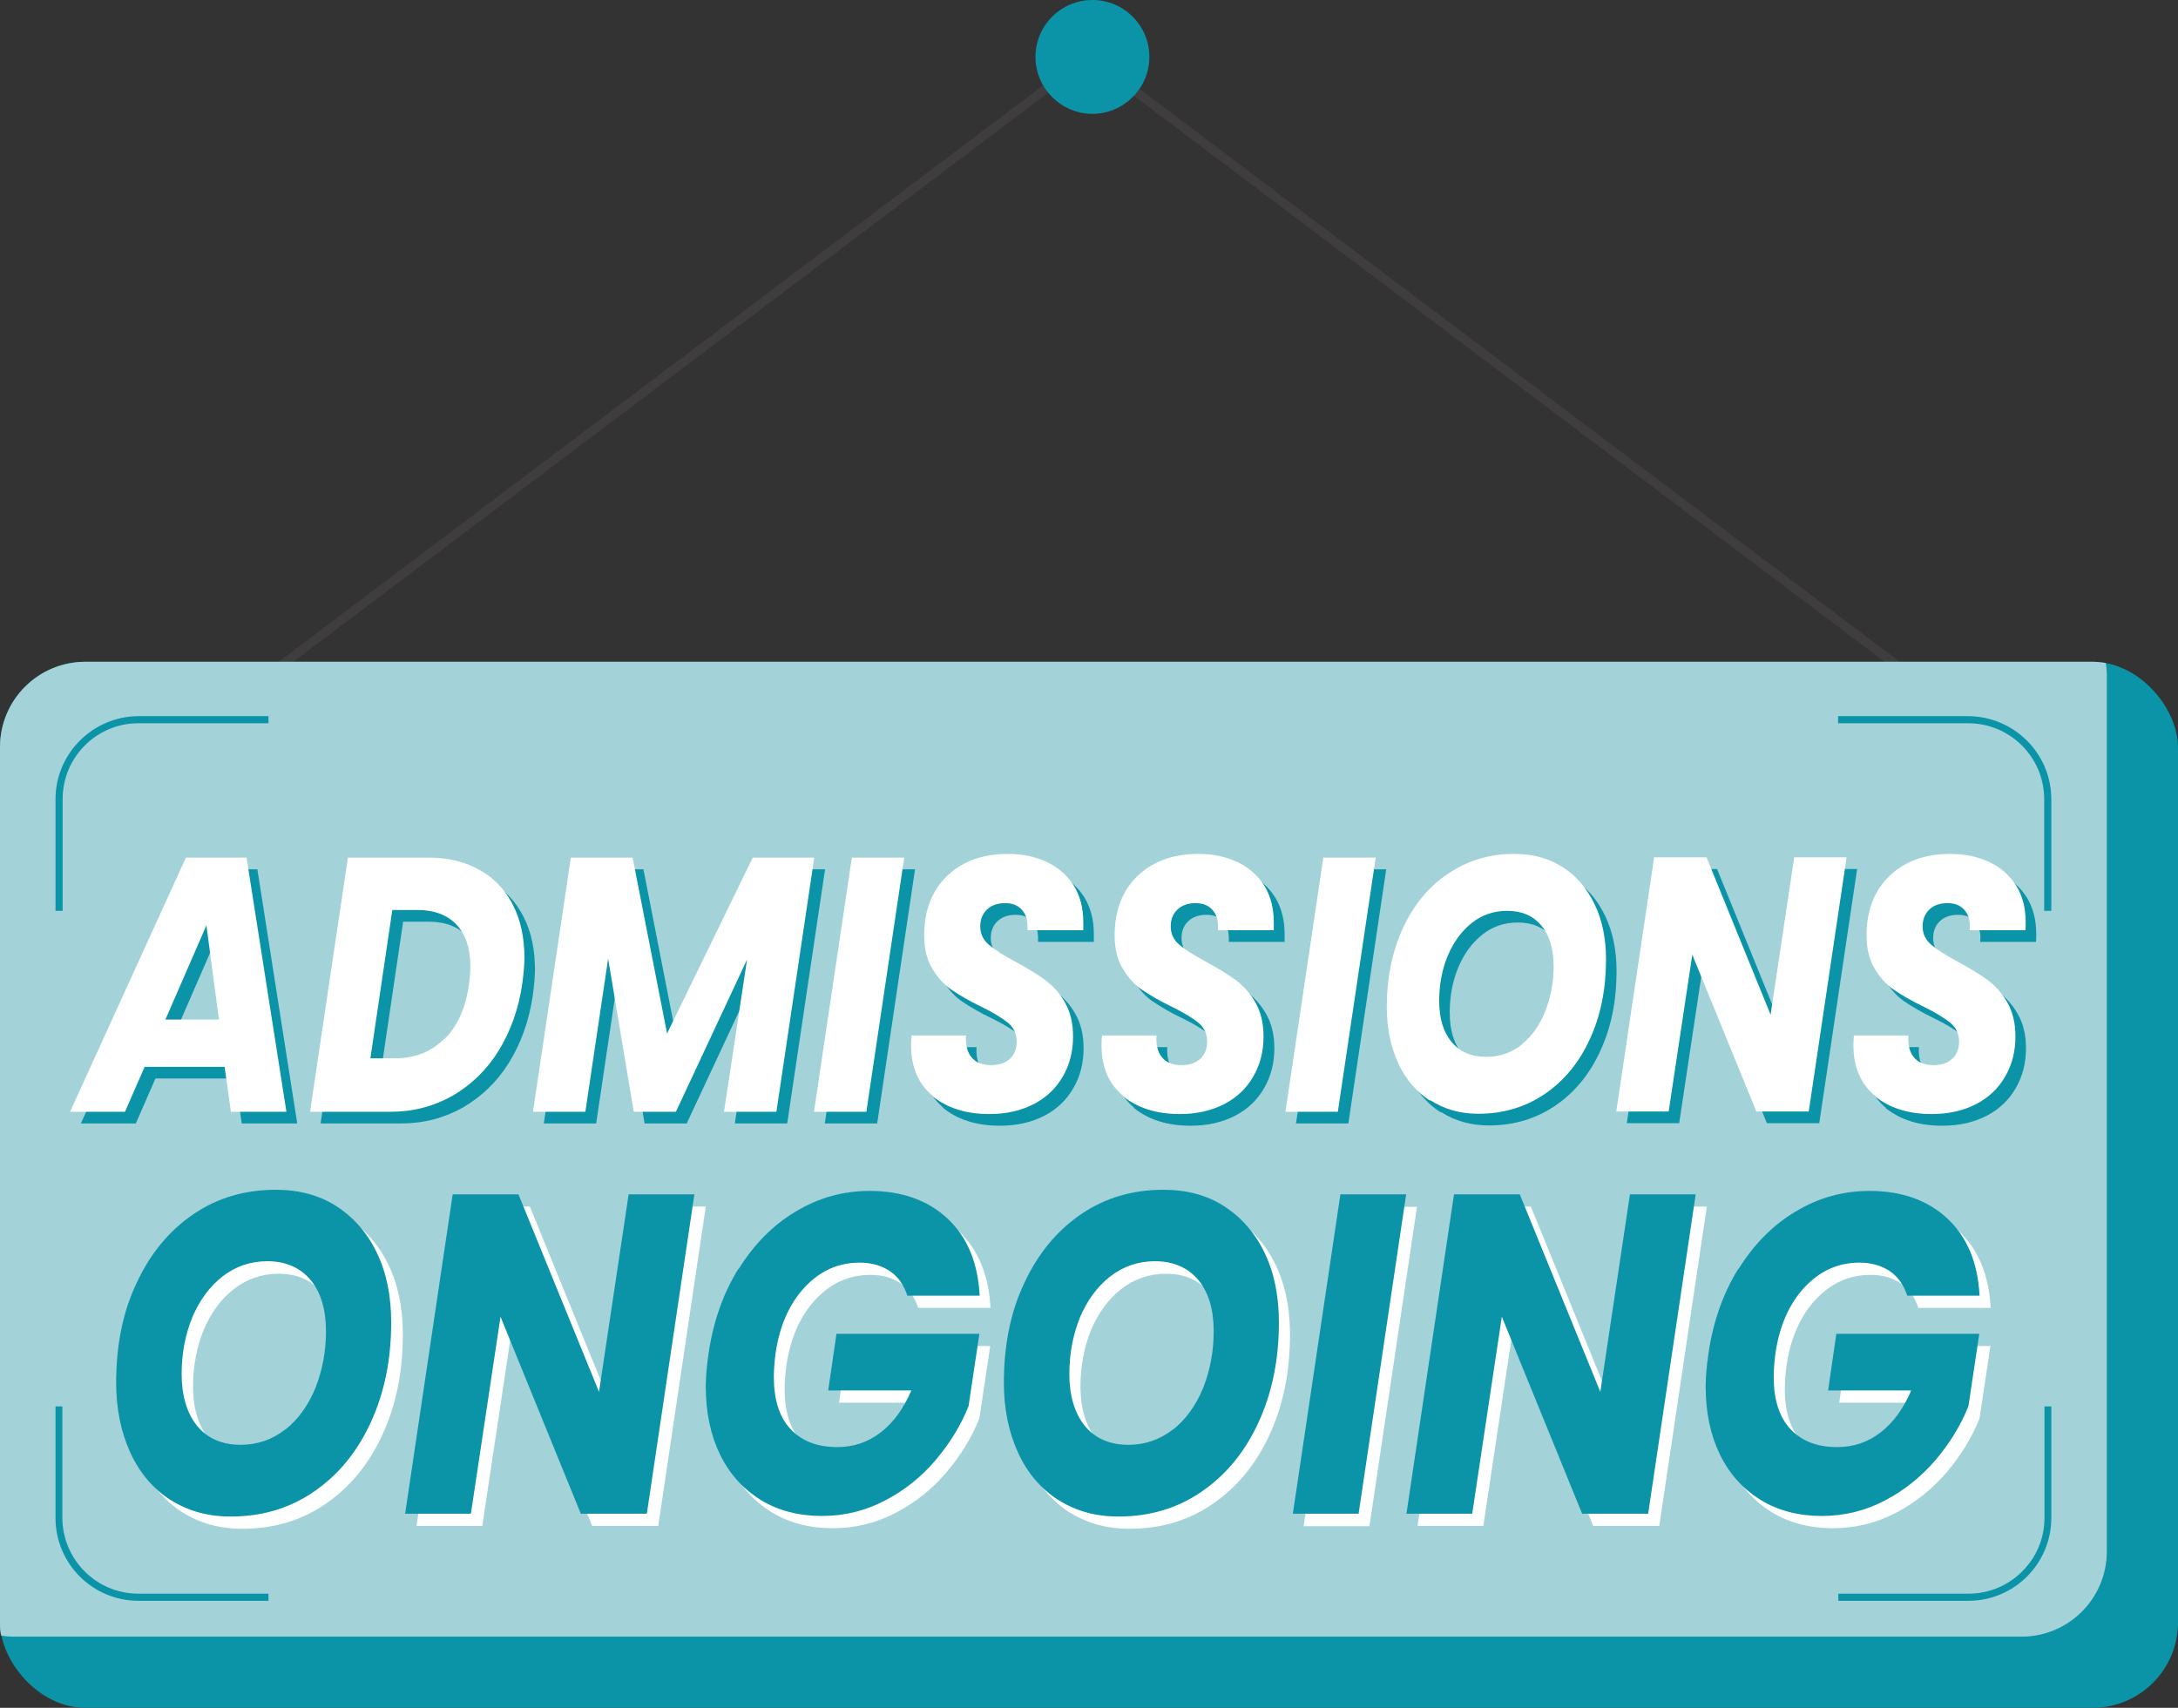 <?xml version="1.0" encoding="UTF-8"?>
<svg id="Group_40008" xmlns="http://www.w3.org/2000/svg" version="1.1" viewBox="0 0 76.5 60">
  <rect x="0" y="0" width="76.5" height="60" fill="#333333" stroke="none"/>
  <!-- Generator: Adobe Illustrator 30.0.0, SVG Export Plug-In . SVG Version: 2.1.1 Build 123)  -->
  <defs>
    <style>
      .st0 {
        fill: #dbae7a;
      }

      .st1 {
        fill: #fff;
      }

      .st2 {
        fill: #3f3d3e;
      }

      .st3 {
        fill: none;
      }

      .st4 {
        fill: #28a745;
      }

      .st5 {
        fill: #d9a9a3;
      }

      .st6 {
        fill: #408080;
      }

      .st7 {
        fill: #3f3d3d;
      }

      .st8 {
        fill: #804057;
      }

      .st9 {
        fill: #0b93a7;
      }

      .st10 {
        fill: #a71400;
      }

      .st11 {
        fill: #a3d3d9;
      }

      .st12 {
        fill: #a3d9af;
      }

      .st13 {
        fill: #3d3f3d;
      }
    </style>
  </defs>
  <g>
    <rect class="st3" x="-64.01" y="80.57" width="76.5" height="60"/>
    <rect class="st3" x="-64.01" y="80.57" width="76.5" height="60"/>
    <path id="Path_76900" class="st2" d="M6.83,106.93l-2.89-2.18-29.61-22.32s-.06-.03-.1-.03-.07,0-.1.03l-29.61,22.32-2.89,2.18c-.16.12,0,.39.16.27l29.61-22.33,2.83-2.13,2.83,2.13,29.61,22.33c.16.12.32-.15.16-.27"/>
    <rect id="Rectangle_23094" class="st4" x="-64.01" y="103.82" width="76.5" height="36.75" rx="3" ry="3"/>
    <path id="Path_76901" class="st12" d="M-61.01,103.82c-1.66,0-3,1.34-3,3v30.75c0,.15,0,.31.04.46.15.03.31.04.46.04H6.99c1.66,0,3-1.34,3-3v-30.75c0-.15-.01-.31-.04-.46-.15-.02-.31-.04-.46-.04,0,0-70.5,0-70.5,0Z"/>
    <path id="Path_77120" class="st4" d="M-23.65,82.57c0,1.1-.9,2-2,2s-2-.9-2-2,.9-2,2-2,2,.9,2,2"/>
    <path id="Path_77145" class="st4" d="M-61.81,112.57h-.25v-3.92c0-1.61,1.31-2.91,2.91-2.92h4.57v.25h-4.57c-1.47,0-2.66,1.19-2.66,2.67v3.92Z"/>
    <path id="Path_77146" class="st4" d="M7.79,112.57h.25v-3.92c0-1.61-1.31-2.91-2.92-2.92H.55v.25h4.57c1.47,0,2.67,1.19,2.67,2.67,0,0,0,3.92,0,3.92Z"/>
    <path id="Path_77147" class="st4" d="M7.79,129.98h.25v3.92c0,1.61-1.31,2.91-2.91,2.91H.55v-.25h4.57c1.47,0,2.67-1.19,2.67-2.66,0,0,0-3.92,0-3.92Z"/>
    <path id="Path_77148" class="st4" d="M-61.81,129.98h-.25v3.92c0,1.61,1.31,2.91,2.91,2.91h4.57v-.25h-4.57c-1.47,0-2.66-1.19-2.67-2.66v-3.92h0Z"/>
    <g>
      <path class="st4" d="M-55.73,118.45h-2.82l-.69,1.58h-1.93l4.07-8.93h2.13l1.4,8.93h-1.95l-.22-1.58h0ZM-55.95,116.8l-.44-3.31-1.44,3.31s1.88,0,1.88,0Z"/>
      <path class="st4" d="M-46.78,111.54c.51.29.89.7,1.16,1.23.27.53.4,1.15.4,1.86,0,.25-.03.56-.08.93-.13.87-.41,1.65-.83,2.33s-.97,1.2-1.62,1.58c-.66.37-1.38.56-2.17.56h-2.83l1.33-8.93h2.83c.7,0,1.3.15,1.8.44h0ZM-48.02,117.49c.46-.46.75-1.1.86-1.92.04-.25.05-.47.05-.64,0-.63-.16-1.11-.48-1.46-.32-.34-.78-.52-1.38-.52h-.88l-.77,5.21h.87c.7,0,1.27-.23,1.73-.69v.02Z"/>
      <path class="st4" d="M-35.04,111.1l-1.33,8.93h-1.84l.81-5.35-2.5,5.35h-1.48l-.9-5.38-.8,5.38h-1.84l1.33-8.93h2.17l1.21,6.18,3.01-6.18h2.16Z"/>
      <path class="st4" d="M-31.88,111.1l-1.33,8.93h-1.84l1.33-8.93s1.84,0,1.84,0Z"/>
      <path class="st4" d="M-30.87,119.49c-.51-.42-.77-1.01-.77-1.79,0-.08,0-.19.02-.34h1.91c-.02.32.04.58.19.76.15.19.38.28.69.28.28,0,.5-.07.66-.22s.24-.35.24-.61-.1-.49-.31-.66-.52-.36-.95-.57c-.42-.2-.75-.4-1.02-.58s-.49-.43-.68-.74-.29-.71-.29-1.18c0-.58.12-1.09.37-1.53s.6-.76,1.04-.99c.44-.23.95-.34,1.53-.34.52,0,.98.1,1.38.29s.71.47.94.83c.22.36.33.79.33,1.28,0,.13,0,.22-.01.28h-1.96s.01-.08.01-.15c0-.24-.07-.43-.21-.58s-.33-.22-.58-.22-.47.07-.63.22-.24.35-.24.6.1.47.3.64c.2.17.51.37.94.6.42.23.77.44,1.04.64.27.2.5.45.69.78s.29.73.29,1.2c0,.53-.12,1-.36,1.41-.24.42-.58.74-1.02.97-.45.23-.96.35-1.56.35-.82,0-1.48-.21-2-.63h.02Z"/>
      <path class="st4" d="M-24.18,119.49c-.51-.42-.77-1.01-.77-1.79,0-.08,0-.19.02-.34h1.91c-.02.32.04.58.19.76.15.19.38.28.69.28.28,0,.5-.07.66-.22s.24-.35.24-.61-.1-.49-.31-.66-.52-.36-.95-.57c-.42-.2-.75-.4-1.02-.58s-.49-.43-.68-.74-.29-.71-.29-1.18c0-.58.12-1.09.37-1.53s.6-.76,1.04-.99c.44-.23.95-.34,1.53-.34.52,0,.98.1,1.38.29s.71.47.94.83c.22.36.33.79.33,1.28,0,.13,0,.22-.01.28h-1.96s.01-.08.01-.15c0-.24-.07-.43-.21-.58s-.33-.22-.58-.22-.47.07-.63.22-.24.35-.24.6.1.47.3.64c.2.17.51.37.94.6.42.23.77.44,1.04.64.27.2.5.45.69.78s.29.73.29,1.2c0,.53-.12,1-.36,1.41-.24.42-.58.74-1.02.97-.45.23-.96.35-1.56.35-.82,0-1.48-.21-2-.63h.02Z"/>
      <path class="st4" d="M-15.32,111.1l-1.33,8.93h-1.84l1.33-8.93h1.84Z"/>
      <path class="st4" d="M-13.41,119.65c-.48-.31-.86-.75-1.12-1.32s-.4-1.22-.4-1.96c0-1.04.19-1.97.57-2.79s.91-1.46,1.59-1.91,1.45-.69,2.31-.69c.65,0,1.21.15,1.7.46s.86.75,1.13,1.31.4,1.21.4,1.94c0,1.04-.19,1.98-.57,2.8-.38.83-.91,1.47-1.59,1.93s-1.46.69-2.32.69c-.64,0-1.2-.16-1.68-.47h-.02ZM-10.2,117.68c.36-.29.64-.68.83-1.16s.3-1.01.3-1.58c0-.61-.14-1.09-.43-1.44-.29-.35-.69-.52-1.2-.52-.47,0-.89.14-1.25.43s-.64.67-.84,1.15-.3,1.01-.3,1.58c0,.61.14,1.09.43,1.44.29.35.69.53,1.22.53.47,0,.89-.14,1.25-.43h-.01Z"/>
      <path class="st4" d="M-.11,120.03h-1.84l-2.25-5.51-.83,5.51h-1.84l1.33-8.93h1.84l2.25,5.53.83-5.53h1.84L-.11,120.03Z"/>
      <path class="st4" d="M2.23,119.49c-.51-.42-.77-1.01-.77-1.79,0-.08,0-.19.02-.34h1.91c-.02.32.04.58.19.76.15.19.38.28.69.28.28,0,.5-.07.66-.22s.24-.35.24-.61-.1-.49-.31-.66-.52-.36-.95-.57c-.42-.2-.75-.4-1.02-.58s-.49-.43-.68-.74-.29-.71-.29-1.18c0-.58.12-1.09.37-1.53s.6-.76,1.04-.99c.44-.23.95-.34,1.53-.34.52,0,.98.1,1.38.29s.71.47.94.83c.22.36.33.79.33,1.28,0,.13,0,.22-.01.28h-1.96s.01-.08.01-.15c0-.24-.07-.43-.21-.58s-.33-.22-.58-.22-.47.07-.63.22-.24.35-.24.6.1.47.3.64c.2.17.51.37.94.6.42.23.77.44,1.04.64s.5.45.69.78.29.73.29,1.2c0,.53-.12,1-.36,1.41-.24.42-.58.74-1.02.97-.45.23-.96.35-1.56.35-.82,0-1.48-.21-2-.63h.02Z"/>
    </g>
    <g>
      <path class="st1" d="M-57.48,134.13c-.57-.37-1.02-.89-1.33-1.57s-.47-1.45-.47-2.32c0-1.24.22-2.34.68-3.31.45-.97,1.08-1.73,1.88-2.27.8-.54,1.71-.81,2.74-.81.76,0,1.44.18,2.01.55s1.02.88,1.34,1.55.47,1.43.47,2.3c0,1.24-.23,2.34-.68,3.32-.45.98-1.08,1.74-1.89,2.29s-1.73.82-2.75.82c-.76,0-1.42-.19-2-.56h0ZM-53.68,131.79c.42-.34.75-.8.99-1.38.23-.58.35-1.2.35-1.88,0-.72-.17-1.29-.51-1.7s-.82-.62-1.43-.62c-.56,0-1.06.17-1.49.51-.43.34-.76.8-1,1.36-.23.57-.35,1.19-.35,1.88s.17,1.29.51,1.71.82.63,1.44.63c.56,0,1.05-.17,1.48-.51h.01Z"/>
      <path class="st1" d="M-41.72,134.58h-2.18l-2.66-6.53-.98,6.53h-2.18l1.58-10.58h2.18l2.67,6.55.98-6.55h2.18l-1.58,10.58h0Z"/>
      <path class="st1" d="M-35.77,126.48c.51-.82,1.14-1.46,1.89-1.91.76-.46,1.58-.69,2.46-.69,1.07,0,1.93.31,2.58.92s1,1.46,1.06,2.55h-2.4c-.11-.35-.3-.62-.58-.81-.28-.19-.61-.28-1.01-.28-.71,0-1.31.27-1.82.82-.51.55-.83,1.28-.96,2.19-.04.3-.06.56-.06.78,0,.74.18,1.32.55,1.72s.88.6,1.56.6c.54,0,1.02-.16,1.44-.49s.75-.79,1.01-1.39h-2.75l.27-1.88h4.74l-.36,2.4c-.25.64-.62,1.24-1.09,1.79-.47.55-1.03,1-1.68,1.34s-1.34.51-2.09.51-1.45-.18-2.03-.54c-.58-.36-1.03-.86-1.34-1.5s-.47-1.39-.47-2.25c0-.29.03-.66.09-1.1.15-1.04.48-1.98.99-2.8v.02Z"/>
      <path class="st1" d="M-25.21,134.13c-.57-.37-1.02-.89-1.33-1.57s-.47-1.45-.47-2.32c0-1.24.22-2.34.68-3.31.45-.97,1.08-1.73,1.88-2.27.8-.54,1.71-.81,2.74-.81.76,0,1.44.18,2.01.55s1.02.88,1.34,1.55.47,1.43.47,2.3c0,1.24-.23,2.34-.68,3.32-.45.98-1.08,1.74-1.89,2.29s-1.73.82-2.75.82c-.76,0-1.42-.19-2-.56h0ZM-21.41,131.79c.42-.34.75-.8.99-1.38.23-.58.35-1.2.35-1.88,0-.72-.17-1.29-.51-1.7s-.82-.62-1.43-.62c-.56,0-1.06.17-1.49.51-.43.34-.76.8-1,1.36-.23.57-.35,1.19-.35,1.88s.17,1.29.51,1.71.82.63,1.44.63c.56,0,1.05-.17,1.48-.51h.01Z"/>
      <path class="st1" d="M-13.69,124l-1.58,10.58h-2.18l1.58-10.58s2.18,0,2.18,0Z"/>
      <path class="st1" d="M-5.69,134.58h-2.18l-2.66-6.53-.98,6.53h-2.18l1.58-10.58h2.18l2.67,6.55.98-6.55h2.18l-1.58,10.58h0Z"/>
      <path class="st1" d="M-2.68,126.48c.51-.82,1.14-1.46,1.89-1.91.76-.46,1.58-.69,2.46-.69,1.07,0,1.93.31,2.58.92s1,1.46,1.06,2.55h-2.4c-.11-.35-.3-.62-.58-.81-.28-.19-.61-.28-1.01-.28-.71,0-1.31.27-1.82.82-.51.55-.83,1.28-.96,2.19-.04.3-.06.56-.06.78,0,.74.18,1.32.55,1.72.37.4.88.6,1.56.6.54,0,1.02-.16,1.44-.49s.75-.79,1.01-1.39H.28l.27-1.88h4.74l-.36,2.4c-.25.64-.62,1.24-1.09,1.79-.47.55-1.03,1-1.68,1.34-.65.34-1.34.51-2.09.51s-1.45-.18-2.03-.54-1.03-.86-1.34-1.5c-.31-.64-.47-1.39-.47-2.25,0-.29.03-.66.09-1.1.15-1.04.48-1.98.99-2.8v.02Z"/>
    </g>
    <g>
      <path class="st1" d="M-56.11,118.04h-2.82l-.69,1.58h-1.93l4.07-8.93h2.13l1.4,8.93h-1.95l-.22-1.58h0ZM-56.33,116.39l-.44-3.31-1.44,3.31s1.88,0,1.88,0Z"/>
      <path class="st1" d="M-47.16,111.13c.51.29.89.7,1.16,1.23.27.53.4,1.15.4,1.86,0,.25-.03.56-.08.93-.13.87-.41,1.65-.83,2.33s-.97,1.2-1.62,1.58c-.66.37-1.38.56-2.17.56h-2.83l1.33-8.93h2.83c.7,0,1.3.15,1.8.44h.01ZM-48.4,117.08c.46-.46.75-1.1.86-1.92.04-.25.05-.47.05-.64,0-.63-.16-1.11-.48-1.46-.32-.34-.78-.52-1.38-.52h-.88l-.77,5.21h.87c.7,0,1.27-.23,1.73-.69v.02Z"/>
      <path class="st1" d="M-35.42,110.69l-1.33,8.93h-1.84l.81-5.35-2.5,5.35h-1.48l-.9-5.38-.8,5.38h-1.84l1.33-8.93h2.17l1.21,6.18,3.01-6.18h2.16Z"/>
      <path class="st1" d="M-32.25,110.69l-1.33,8.93h-1.84l1.33-8.93h1.84Z"/>
      <path class="st1" d="M-31.25,119.08c-.51-.42-.77-1.01-.77-1.79,0-.08,0-.19.02-.34h1.91c-.02.32.04.58.19.76.15.19.38.28.69.28.28,0,.5-.07.66-.22s.24-.35.24-.61-.1-.49-.31-.66-.52-.36-.95-.57c-.42-.2-.75-.4-1.02-.58s-.49-.43-.68-.74-.29-.71-.29-1.18c0-.58.12-1.09.37-1.53.25-.43.6-.76,1.04-.99.44-.23.95-.34,1.53-.34.52,0,.98.1,1.38.29s.71.47.94.83c.22.36.33.79.33,1.28,0,.13,0,.22-.01.28h-1.96s.01-.08.01-.15c0-.24-.07-.43-.21-.58s-.33-.22-.58-.22-.47.07-.63.22-.24.35-.24.6.1.47.3.64c.2.17.51.37.94.6.42.23.77.44,1.04.64.27.2.5.45.69.78s.29.73.29,1.2c0,.53-.12,1-.36,1.41-.24.42-.58.74-1.02.97-.45.23-.96.35-1.56.35-.82,0-1.48-.21-2-.63h.02Z"/>
      <path class="st1" d="M-24.55,119.08c-.51-.42-.77-1.01-.77-1.79,0-.08,0-.19.02-.34h1.91c-.02.32.04.58.19.76.15.19.38.28.69.28.28,0,.5-.07.66-.22s.24-.35.24-.61-.1-.49-.31-.66-.52-.36-.95-.57c-.42-.2-.75-.4-1.02-.58s-.49-.43-.68-.74-.29-.71-.29-1.18c0-.58.12-1.09.37-1.53.25-.43.6-.76,1.04-.99.44-.23.95-.34,1.53-.34.52,0,.98.1,1.38.29s.71.47.94.83c.22.36.33.79.33,1.28,0,.13,0,.22-.01.28h-1.96s.01-.08.01-.15c0-.24-.07-.43-.21-.58s-.33-.22-.58-.22-.47.07-.63.22-.24.35-.24.6.1.47.3.64c.2.17.51.37.94.6.42.23.77.44,1.04.64.27.2.5.45.69.78s.29.73.29,1.2c0,.53-.12,1-.36,1.41-.24.42-.58.74-1.02.97-.45.23-.96.35-1.56.35-.82,0-1.48-.21-2-.63h.02Z"/>
      <path class="st1" d="M-15.7,110.69l-1.33,8.93h-1.84l1.33-8.93h1.84Z"/>
      <path class="st1" d="M-13.79,119.24c-.48-.31-.86-.75-1.12-1.32s-.4-1.22-.4-1.96c0-1.04.19-1.97.57-2.79s.91-1.46,1.59-1.91c.68-.46,1.45-.69,2.31-.69.65,0,1.21.15,1.7.46s.86.75,1.13,1.31c.27.56.4,1.21.4,1.94,0,1.04-.19,1.98-.57,2.8-.38.83-.91,1.47-1.59,1.93s-1.46.69-2.32.69c-.64,0-1.2-.16-1.68-.47h-.02ZM-10.58,117.27c.36-.29.64-.68.83-1.16s.3-1.01.3-1.58c0-.61-.14-1.09-.43-1.44-.29-.35-.69-.52-1.2-.52-.47,0-.89.14-1.25.43s-.64.67-.84,1.15-.3,1.01-.3,1.58c0,.61.14,1.09.43,1.44.29.35.69.53,1.22.53.47,0,.89-.14,1.25-.43h-.01Z"/>
      <path class="st1" d="M-.49,119.62h-1.84l-2.25-5.51-.83,5.51h-1.84l1.33-8.93h1.84l2.25,5.53.83-5.53H.85l-1.33,8.93h0Z"/>
      <path class="st1" d="M1.85,119.08c-.51-.42-.77-1.01-.77-1.79,0-.08,0-.19.02-.34h1.91c-.02.32.04.58.19.76.15.19.38.28.69.28.28,0,.5-.07.66-.22s.24-.35.24-.61-.1-.49-.31-.66-.52-.36-.95-.57c-.42-.2-.75-.4-1.02-.58s-.49-.43-.68-.74-.29-.71-.29-1.18c0-.58.12-1.09.37-1.53.25-.43.6-.76,1.04-.99.44-.23.95-.34,1.53-.34.52,0,.98.1,1.38.29s.71.47.94.83c.22.36.33.79.33,1.28,0,.13,0,.22-.01.28h-1.96s.01-.08.01-.15c0-.24-.07-.43-.21-.58s-.33-.22-.58-.22-.47.07-.63.22-.24.35-.24.6.1.47.3.64c.2.17.51.37.94.6.42.23.77.44,1.04.64s.5.45.69.78.29.73.29,1.2c0,.53-.12,1-.36,1.41-.24.42-.58.74-1.02.97-.45.23-.96.35-1.56.35-.82,0-1.48-.21-2-.63h.02Z"/>
    </g>
    <g>
      <path class="st4" d="M-57.86,133.72c-.57-.37-1.02-.89-1.33-1.57s-.47-1.45-.47-2.32c0-1.24.22-2.34.68-3.31.45-.97,1.08-1.73,1.88-2.27.8-.54,1.71-.81,2.74-.81.76,0,1.44.18,2.01.55s1.02.88,1.34,1.55.47,1.43.47,2.3c0,1.24-.23,2.34-.68,3.32s-1.08,1.74-1.89,2.29-1.73.82-2.75.82c-.76,0-1.42-.19-2-.56h0ZM-54.05,131.38c.42-.34.75-.8.99-1.38.23-.58.35-1.2.35-1.88,0-.72-.17-1.29-.51-1.7s-.82-.62-1.43-.62c-.56,0-1.06.17-1.49.51-.43.34-.76.8-1,1.36-.23.57-.35,1.19-.35,1.88s.17,1.29.51,1.71.82.63,1.44.63c.56,0,1.05-.17,1.48-.51h.01Z"/>
      <path class="st4" d="M-42.09,134.17h-2.18l-2.66-6.53-.98,6.53h-2.18l1.58-10.58h2.18l2.67,6.55.98-6.55h2.18l-1.58,10.58h-.01Z"/>
      <path class="st4" d="M-36.15,126.07c.51-.82,1.14-1.46,1.89-1.91.76-.46,1.58-.69,2.46-.69,1.07,0,1.93.31,2.58.92s1,1.46,1.06,2.55h-2.4c-.11-.35-.3-.62-.58-.81-.28-.19-.61-.28-1.01-.28-.71,0-1.31.27-1.82.82s-.83,1.28-.96,2.19c-.04.3-.06.56-.06.78,0,.74.18,1.32.55,1.72s.88.6,1.56.6c.54,0,1.02-.16,1.44-.49s.75-.79,1.01-1.39h-2.75l.27-1.88h4.74l-.36,2.4c-.25.64-.62,1.24-1.09,1.79-.47.55-1.03,1-1.68,1.34s-1.34.51-2.09.51-1.45-.18-2.03-.54c-.58-.36-1.03-.86-1.34-1.5s-.47-1.39-.47-2.25c0-.29.03-.66.09-1.1.15-1.04.48-1.98.99-2.8v.02Z"/>
      <path class="st4" d="M-25.59,133.72c-.57-.37-1.02-.89-1.33-1.57s-.47-1.45-.47-2.32c0-1.24.22-2.34.68-3.31.45-.97,1.08-1.73,1.88-2.27.8-.54,1.71-.81,2.74-.81.76,0,1.44.18,2.01.55s1.02.88,1.34,1.55.47,1.43.47,2.3c0,1.24-.23,2.34-.68,3.32s-1.08,1.74-1.89,2.29-1.73.82-2.75.82c-.76,0-1.42-.19-2-.56h0ZM-21.78,131.38c.42-.34.75-.8.99-1.38.23-.58.35-1.2.35-1.88,0-.72-.17-1.29-.51-1.7s-.82-.62-1.43-.62c-.56,0-1.06.17-1.49.51-.43.34-.76.8-1,1.36-.23.57-.35,1.19-.35,1.88s.17,1.29.51,1.71.82.63,1.44.63c.56,0,1.05-.17,1.48-.51h.01Z"/>
      <path class="st4" d="M-14.07,123.59l-1.58,10.58h-2.18l1.58-10.58h2.18Z"/>
      <path class="st4" d="M-6.06,134.17h-2.18l-2.66-6.53-.98,6.53h-2.18l1.58-10.58h2.18l2.67,6.55.98-6.55h2.18l-1.58,10.58h-.01Z"/>
      <path class="st4" d="M-3.06,126.07c.51-.82,1.14-1.46,1.89-1.91.76-.46,1.58-.69,2.46-.69,1.07,0,1.93.31,2.58.92.65.61,1,1.46,1.06,2.55h-2.4c-.11-.35-.3-.62-.58-.81-.28-.19-.61-.28-1.01-.28-.71,0-1.31.27-1.82.82-.51.55-.83,1.28-.96,2.19-.04.3-.06.56-.06.78,0,.74.18,1.32.55,1.72.37.4.88.6,1.56.6.54,0,1.02-.16,1.44-.49s.75-.79,1.01-1.39H-.1l.27-1.88h4.74l-.36,2.4c-.25.64-.62,1.24-1.09,1.79-.47.55-1.03,1-1.68,1.34s-1.34.51-2.09.51-1.45-.18-2.03-.54c-.58-.36-1.03-.86-1.34-1.5-.31-.64-.47-1.39-.47-2.25,0-.29.03-.66.09-1.1.15-1.04.48-1.98.99-2.8v.02Z"/>
    </g>
  </g>
  <g>
    <rect class="st3" x="154.92" width="76.5" height="60"/>
    <rect class="st3" x="154.92" width="76.5" height="60"/>
    <path id="Path_769001" class="st6" d="M225.77,26.36l-2.89-2.18L193.27,1.86s-.06-.03-.1-.03-.07,0-.1.03l-29.61,22.32-2.89,2.18c-.16.12,0,.39.16.27l29.61-22.33,2.83-2.13,2.83,2.13,29.61,22.33c.16.12.32-.15.16-.27"/>
    <rect id="Rectangle_230941" class="st0" x="154.92" y="23.25" width="76.5" height="36.75" rx="3" ry="3"/>
    <path id="Path_769011" class="st8" d="M157.92,23.25c-1.66,0-3,1.34-3,3v30.75c0,.15,0,.31.04.46.15.03.31.04.46.04h70.5c1.66,0,3-1.34,3-3v-30.75c0-.15,0-.31-.04-.46-.15-.02-.31-.04-.46-.04h-70.5Z"/>
    <path id="Path_771201" class="st0" d="M195.29,2c0,1.1-.9,2-2,2s-2-.9-2-2,.89-2,2-2,2,.9,2,2"/>
    <path id="Path_771451" class="st0" d="M157.12,32h-.25v-3.92c0-1.61,1.31-2.91,2.91-2.92h4.57v.25h-4.57c-1.47,0-2.66,1.19-2.66,2.67v3.92Z"/>
    <path id="Path_771461" class="st0" d="M226.72,32h.25v-3.92c0-1.61-1.31-2.91-2.92-2.92h-4.57v.25h4.57c1.47,0,2.67,1.19,2.67,2.67v3.92Z"/>
    <path id="Path_771471" class="st0" d="M226.72,49.41h.25v3.92c0,1.61-1.31,2.91-2.91,2.91h-4.57v-.25h4.57c1.47,0,2.67-1.19,2.67-2.66v-3.92h0Z"/>
    <path id="Path_771481" class="st0" d="M157.12,49.41h-.25v3.92c0,1.61,1.31,2.91,2.91,2.91h4.57v-.25h-4.57c-1.47,0-2.66-1.19-2.67-2.66v-3.92h0Z"/>
    <g>
      <path class="st0" d="M163.2,37.89h-2.82l-.69,1.58h-1.93l4.07-8.93h2.13l1.4,8.93h-1.95l-.22-1.58h0ZM162.99,36.23l-.44-3.31-1.44,3.31h1.88Z"/>
      <path class="st0" d="M172.16,30.98c.51.29.89.7,1.16,1.23s.4,1.15.4,1.86c0,.25-.03.56-.08.93-.13.87-.41,1.65-.83,2.33s-.97,1.2-1.62,1.58c-.66.37-1.38.56-2.17.56h-2.83l1.33-8.93h2.83c.7,0,1.3.15,1.8.44h0ZM170.91,36.92c.46-.46.75-1.1.86-1.92.04-.25.05-.47.05-.64,0-.63-.16-1.11-.48-1.46-.32-.34-.78-.52-1.38-.52h-.88l-.77,5.21h.87c.7,0,1.27-.23,1.73-.69v.02Z"/>
      <path class="st0" d="M183.9,30.54l-1.33,8.93h-1.84l.81-5.35-2.5,5.35h-1.48l-.9-5.38-.8,5.38h-1.84l1.33-8.93h2.17l1.21,6.18,3.01-6.18h2.16,0Z"/>
      <path class="st0" d="M187.06,30.54l-1.33,8.93h-1.84l1.33-8.93h1.84Z"/>
      <path class="st0" d="M188.07,38.92c-.51-.42-.77-1.01-.77-1.79,0-.08,0-.19.02-.34h1.91c-.02.32.04.58.19.76.15.19.38.28.69.28.28,0,.5-.07.66-.22s.24-.35.24-.61-.1-.49-.31-.66-.52-.36-.95-.57c-.42-.2-.75-.4-1.02-.58s-.49-.43-.68-.74c-.19-.31-.29-.71-.29-1.18,0-.58.12-1.09.37-1.53s.6-.76,1.04-.99c.44-.23.95-.34,1.53-.34.52,0,.98.1,1.38.29.4.19.71.47.94.83.22.36.33.79.33,1.28,0,.13,0,.22,0,.28h-1.96s0-.08,0-.15c0-.24-.07-.43-.21-.58s-.33-.22-.58-.22-.47.07-.63.22-.24.35-.24.6.1.47.3.64.51.37.94.6c.42.23.77.44,1.04.64.27.2.5.45.69.78.19.33.29.73.29,1.2,0,.53-.12,1-.36,1.41-.24.42-.58.74-1.02.97-.45.23-.96.35-1.56.35-.82,0-1.48-.21-2-.63h.02Z"/>
      <path class="st0" d="M194.76,38.92c-.51-.42-.77-1.01-.77-1.79,0-.08,0-.19.02-.34h1.91c-.02.32.04.58.19.76.15.19.38.28.69.28.28,0,.5-.07.66-.22s.24-.35.24-.61-.1-.49-.31-.66-.52-.36-.95-.57c-.42-.2-.75-.4-1.02-.58s-.49-.43-.68-.74c-.19-.31-.29-.71-.29-1.18,0-.58.12-1.09.37-1.53s.6-.76,1.04-.99c.44-.23.95-.34,1.53-.34.52,0,.98.1,1.38.29.4.19.71.47.94.83.22.36.33.79.33,1.28,0,.13,0,.22,0,.28h-1.96s0-.08,0-.15c0-.24-.07-.43-.21-.58s-.33-.22-.58-.22-.47.07-.63.22-.24.35-.24.6.1.47.3.64.51.37.94.6c.42.23.77.44,1.04.64.27.2.5.45.69.78.19.33.29.73.29,1.2,0,.53-.12,1-.36,1.41-.24.42-.58.74-1.02.97-.45.23-.96.35-1.56.35-.82,0-1.48-.21-2-.63h.02Z"/>
      <path class="st0" d="M203.62,30.54l-1.33,8.93h-1.84l1.33-8.93h1.84Z"/>
      <path class="st0" d="M205.52,39.08c-.48-.31-.86-.75-1.12-1.32s-.4-1.22-.4-1.96c0-1.04.19-1.97.57-2.79s.91-1.46,1.59-1.91,1.45-.69,2.31-.69c.65,0,1.21.15,1.7.46.49.31.86.75,1.13,1.31.27.56.4,1.21.4,1.94,0,1.04-.19,1.98-.57,2.8-.38.83-.91,1.47-1.59,1.93s-1.46.69-2.32.69c-.64,0-1.2-.16-1.68-.47h-.02ZM208.74,37.11c.36-.29.64-.68.83-1.16s.3-1.01.3-1.58c0-.61-.14-1.09-.43-1.44s-.69-.52-1.2-.52c-.47,0-.89.14-1.25.43s-.64.67-.84,1.15-.3,1.01-.3,1.58c0,.61.14,1.09.43,1.44s.69.53,1.22.53c.47,0,.89-.14,1.25-.43h-.01Z"/>
      <path class="st0" d="M218.83,39.46h-1.84l-2.25-5.51-.83,5.51h-1.84l1.33-8.93h1.84l2.25,5.53.83-5.53h1.84l-1.33,8.93Z"/>
      <path class="st0" d="M221.17,38.92c-.51-.42-.77-1.01-.77-1.79,0-.08,0-.19.02-.34h1.91c-.02.32.04.58.19.76.15.19.38.28.69.28.28,0,.5-.07.66-.22s.24-.35.24-.61-.1-.49-.31-.66-.52-.36-.95-.57c-.42-.2-.75-.4-1.02-.58s-.49-.43-.68-.74c-.19-.31-.29-.71-.29-1.18,0-.58.12-1.09.37-1.53s.6-.76,1.04-.99c.44-.23.95-.34,1.53-.34.52,0,.98.1,1.38.29.4.19.71.47.94.83.22.36.33.79.33,1.28,0,.13,0,.22,0,.28h-1.96s0-.08,0-.15c0-.24-.07-.43-.21-.58s-.33-.22-.58-.22-.47.07-.63.22-.24.35-.24.6.1.47.3.64.51.37.94.6c.42.23.77.44,1.04.64.27.2.5.45.69.78.19.33.29.73.29,1.2,0,.53-.12,1-.36,1.41-.24.42-.58.74-1.02.97-.45.23-.96.35-1.56.35-.82,0-1.48-.21-2-.63h.02Z"/>
    </g>
    <g>
      <path class="st1" d="M161.45,53.56c-.57-.37-1.02-.89-1.33-1.57s-.47-1.45-.47-2.32c0-1.24.22-2.34.68-3.31.45-.97,1.08-1.73,1.88-2.27s1.71-.81,2.74-.81c.76,0,1.44.18,2.01.55s1.02.88,1.34,1.55.47,1.43.47,2.3c0,1.24-.23,2.34-.68,3.32s-1.08,1.74-1.89,2.29-1.73.82-2.75.82c-.76,0-1.42-.19-2-.56h0ZM165.26,51.23c.42-.34.75-.8.99-1.38.23-.58.35-1.2.35-1.88,0-.72-.17-1.29-.51-1.7s-.82-.62-1.43-.62c-.56,0-1.06.17-1.49.51-.43.34-.76.8-1,1.36-.23.57-.35,1.19-.35,1.88s.17,1.29.51,1.71.82.63,1.44.63c.56,0,1.05-.17,1.48-.51h0Z"/>
      <path class="st1" d="M177.22,54.01h-2.18l-2.66-6.53-.98,6.53h-2.18l1.58-10.58h2.18l2.67,6.55.98-6.55h2.18l-1.58,10.58h0Z"/>
      <path class="st1" d="M183.16,45.91c.51-.82,1.14-1.46,1.89-1.91.76-.46,1.58-.69,2.46-.69,1.07,0,1.93.31,2.58.92s1,1.46,1.06,2.55h-2.4c-.11-.35-.3-.62-.58-.81-.28-.19-.61-.28-1.01-.28-.71,0-1.31.27-1.82.82-.51.55-.83,1.28-.96,2.19-.04.3-.06.56-.06.78,0,.74.18,1.32.55,1.72.37.4.88.6,1.56.6.54,0,1.02-.16,1.44-.49s.75-.79,1.01-1.39h-2.75l.27-1.88h4.74l-.36,2.4c-.25.64-.62,1.24-1.09,1.79s-1.03,1-1.68,1.34-1.34.51-2.09.51-1.45-.18-2.03-.54-1.03-.86-1.34-1.5-.47-1.39-.47-2.25c0-.29.03-.66.09-1.1.15-1.04.48-1.98.99-2.8v.02Z"/>
      <path class="st1" d="M193.72,53.56c-.57-.37-1.02-.89-1.33-1.57s-.47-1.45-.47-2.32c0-1.24.22-2.34.68-3.31.45-.97,1.08-1.73,1.88-2.27s1.71-.81,2.74-.81c.76,0,1.44.18,2.01.55s1.02.88,1.34,1.55.47,1.43.47,2.3c0,1.24-.23,2.34-.68,3.32s-1.08,1.74-1.89,2.29-1.73.82-2.75.82c-.76,0-1.42-.19-2-.56h0ZM197.53,51.23c.42-.34.75-.8.99-1.38.23-.58.35-1.2.35-1.88,0-.72-.17-1.29-.51-1.7s-.82-.62-1.43-.62c-.56,0-1.06.17-1.49.51-.43.34-.76.8-1,1.36-.23.57-.35,1.19-.35,1.88s.17,1.29.51,1.71.82.63,1.44.63c.56,0,1.05-.17,1.48-.51h0Z"/>
      <path class="st1" d="M205.24,43.43l-1.58,10.58h-2.18l1.58-10.58h2.18Z"/>
      <path class="st1" d="M213.25,54.01h-2.18l-2.66-6.53-.98,6.53h-2.18l1.58-10.58h2.18l2.67,6.55.98-6.55h2.18l-1.58,10.58h0Z"/>
      <path class="st1" d="M216.25,45.91c.51-.82,1.14-1.46,1.89-1.91.76-.46,1.58-.69,2.46-.69,1.07,0,1.93.31,2.58.92s1,1.46,1.06,2.55h-2.4c-.11-.35-.3-.62-.58-.81-.28-.19-.61-.28-1.01-.28-.71,0-1.31.27-1.82.82-.51.55-.83,1.28-.96,2.19-.04.3-.06.56-.06.78,0,.74.18,1.32.55,1.72.37.4.88.6,1.56.6.54,0,1.02-.16,1.44-.49s.75-.79,1.01-1.39h-2.75l.27-1.88h4.74l-.36,2.4c-.25.64-.62,1.24-1.09,1.79s-1.03,1-1.68,1.34-1.34.51-2.09.51-1.45-.18-2.03-.54-1.03-.86-1.34-1.5-.47-1.39-.47-2.25c0-.29.03-.66.09-1.1.15-1.04.48-1.98.99-2.8v.02Z"/>
    </g>
    <g>
      <path class="st1" d="M162.82,37.48h-2.82l-.69,1.58h-1.93l4.07-8.93h2.13l1.4,8.93h-1.95l-.22-1.58h0ZM162.61,35.82l-.44-3.31-1.44,3.31h1.88Z"/>
      <path class="st1" d="M171.78,30.57c.51.29.89.7,1.16,1.23s.4,1.15.4,1.86c0,.25-.03.56-.08.93-.13.87-.41,1.65-.83,2.33s-.97,1.2-1.62,1.58c-.66.37-1.38.56-2.17.56h-2.83l1.33-8.93h2.83c.7,0,1.3.15,1.8.44h0ZM170.54,36.51c.46-.46.75-1.1.86-1.92.04-.25.05-.47.05-.64,0-.63-.16-1.11-.48-1.46-.32-.34-.78-.52-1.38-.52h-.88l-.77,5.21h.87c.7,0,1.27-.23,1.73-.69v.02Z"/>
      <path class="st1" d="M183.52,30.13l-1.33,8.93h-1.84l.81-5.35-2.5,5.35h-1.48l-.9-5.38-.8,5.38h-1.84l1.33-8.93h2.17l1.21,6.18,3.01-6.18h2.16,0Z"/>
      <path class="st1" d="M186.68,30.13l-1.33,8.93h-1.84l1.33-8.93s1.84,0,1.84,0Z"/>
      <path class="st1" d="M187.69,38.51c-.51-.42-.77-1.01-.77-1.79,0-.08,0-.19.02-.34h1.91c-.02.32.04.58.19.76.15.19.38.28.69.28.28,0,.5-.07.66-.22s.24-.35.24-.61-.1-.49-.31-.66-.52-.36-.95-.57c-.42-.2-.75-.4-1.02-.58s-.49-.43-.68-.74c-.19-.31-.29-.71-.29-1.18,0-.58.12-1.09.37-1.53.25-.43.6-.76,1.04-.99.44-.23.95-.34,1.53-.34.52,0,.98.1,1.38.29.4.19.71.47.94.83.22.36.33.79.33,1.28,0,.13,0,.22,0,.28h-1.96s0-.08,0-.15c0-.24-.07-.43-.21-.58s-.33-.22-.58-.22-.47.07-.63.22-.24.35-.24.6.1.47.3.64.51.37.94.6c.42.23.77.44,1.04.64.27.2.5.45.69.78.19.33.29.73.29,1.2,0,.53-.12,1-.36,1.41-.24.42-.58.74-1.02.97-.45.23-.96.35-1.56.35-.82,0-1.48-.21-2-.63h.02Z"/>
      <path class="st1" d="M194.38,38.51c-.51-.42-.77-1.01-.77-1.79,0-.08,0-.19.02-.34h1.91c-.02.32.04.58.19.76.15.19.38.28.69.28.28,0,.5-.07.66-.22s.24-.35.24-.61-.1-.49-.31-.66-.52-.36-.95-.57c-.42-.2-.75-.4-1.02-.58s-.49-.43-.68-.74c-.19-.31-.29-.71-.29-1.18,0-.58.12-1.09.37-1.53.25-.43.6-.76,1.04-.99.44-.23.95-.34,1.53-.34.52,0,.98.1,1.38.29.4.19.71.47.94.83.22.36.33.79.33,1.28,0,.13,0,.22,0,.28h-1.96s0-.08,0-.15c0-.24-.07-.43-.21-.58s-.33-.22-.58-.22-.47.07-.63.22-.24.35-.24.6.1.47.3.64.51.37.94.6c.42.23.77.44,1.04.64.27.2.5.45.69.78.19.33.29.73.29,1.2,0,.53-.12,1-.36,1.41-.24.42-.58.74-1.02.97-.45.23-.96.35-1.56.35-.82,0-1.48-.21-2-.63h.02Z"/>
      <path class="st1" d="M203.24,30.13l-1.33,8.93h-1.84l1.33-8.93s1.84,0,1.84,0Z"/>
      <path class="st1" d="M205.15,38.67c-.48-.31-.86-.75-1.12-1.32s-.4-1.22-.4-1.96c0-1.04.19-1.97.57-2.79s.91-1.46,1.59-1.91c.68-.46,1.45-.69,2.31-.69.65,0,1.21.15,1.7.46.49.31.86.75,1.13,1.31.27.56.4,1.21.4,1.94,0,1.04-.19,1.98-.57,2.8-.38.83-.91,1.47-1.59,1.93s-1.46.69-2.32.69c-.64,0-1.2-.16-1.68-.47h-.02ZM208.36,36.7c.36-.29.64-.68.83-1.16s.3-1.01.3-1.58c0-.61-.14-1.09-.43-1.44s-.69-.52-1.2-.52c-.47,0-.89.14-1.25.43s-.64.67-.84,1.15-.3,1.01-.3,1.58c0,.61.14,1.09.43,1.44s.69.53,1.22.53c.47,0,.89-.14,1.25-.43h-.01Z"/>
      <path class="st1" d="M218.45,39.05h-1.84l-2.25-5.51-.83,5.51h-1.84l1.33-8.93h1.84l2.25,5.53.83-5.53h1.84s-1.33,8.93-1.33,8.93Z"/>
      <path class="st1" d="M220.79,38.51c-.51-.42-.77-1.01-.77-1.79,0-.08,0-.19.02-.34h1.91c-.02.32.04.58.19.76.15.19.38.28.69.28.28,0,.5-.07.66-.22s.24-.35.24-.61-.1-.49-.31-.66-.52-.36-.95-.57c-.42-.2-.75-.4-1.02-.58s-.49-.43-.68-.74c-.19-.31-.29-.71-.29-1.18,0-.58.12-1.09.37-1.53.25-.43.6-.76,1.04-.99.44-.23.95-.34,1.53-.34.52,0,.98.1,1.38.29.4.19.71.47.94.83.22.36.33.79.33,1.28,0,.13,0,.22,0,.28h-1.96s0-.08,0-.15c0-.24-.07-.43-.21-.58s-.33-.22-.58-.22-.47.07-.63.22-.24.35-.24.6.1.47.3.64.51.37.94.6c.42.23.77.44,1.04.64.27.2.5.45.69.78.19.33.29.73.29,1.2,0,.53-.12,1-.36,1.41-.24.42-.58.74-1.02.97-.45.23-.96.35-1.56.35-.82,0-1.48-.21-2-.63h.02Z"/>
    </g>
    <g>
      <path class="st0" d="M161.07,53.15c-.57-.37-1.02-.89-1.33-1.57s-.47-1.45-.47-2.32c0-1.24.22-2.34.68-3.31.45-.97,1.08-1.73,1.88-2.27s1.71-.81,2.74-.81c.76,0,1.44.18,2.01.55s1.02.88,1.34,1.55.47,1.43.47,2.3c0,1.24-.23,2.34-.68,3.32s-1.08,1.74-1.89,2.29-1.73.82-2.75.82c-.76,0-1.42-.19-2-.56h0ZM164.88,50.81c.42-.34.75-.8.99-1.38.23-.58.35-1.2.35-1.88,0-.72-.17-1.29-.51-1.7s-.82-.62-1.43-.62c-.56,0-1.06.17-1.49.51-.43.34-.76.8-1,1.36-.23.57-.35,1.19-.35,1.88s.17,1.29.51,1.71.82.63,1.44.63c.56,0,1.05-.17,1.48-.51h0Z"/>
      <path class="st0" d="M176.84,53.6h-2.18l-2.66-6.53-.98,6.53h-2.18l1.58-10.58h2.18l2.67,6.55.98-6.55h2.18l-1.58,10.58h0Z"/>
      <path class="st0" d="M182.79,45.5c.51-.82,1.14-1.46,1.89-1.91.76-.46,1.58-.69,2.46-.69,1.07,0,1.93.31,2.58.92s1,1.46,1.06,2.55h-2.4c-.11-.35-.3-.62-.58-.81-.28-.19-.61-.28-1.01-.28-.71,0-1.31.27-1.82.82-.51.55-.83,1.28-.96,2.19-.04.3-.06.56-.06.78,0,.74.18,1.32.55,1.72.37.4.88.6,1.56.6.54,0,1.02-.16,1.44-.49s.75-.79,1.01-1.39h-2.75l.27-1.88h4.74l-.36,2.4c-.25.64-.62,1.24-1.09,1.79s-1.03,1-1.68,1.34-1.34.51-2.09.51-1.45-.18-2.03-.54-1.03-.86-1.34-1.5-.47-1.39-.47-2.25c0-.29.03-.66.09-1.1.15-1.04.48-1.98.99-2.8v.02Z"/>
      <path class="st0" d="M193.34,53.15c-.57-.37-1.02-.89-1.33-1.57s-.47-1.45-.47-2.32c0-1.24.22-2.34.68-3.31.45-.97,1.08-1.73,1.88-2.27s1.71-.81,2.74-.81c.76,0,1.44.18,2.01.55s1.02.88,1.34,1.55.47,1.43.47,2.3c0,1.24-.23,2.34-.68,3.32s-1.08,1.74-1.89,2.29-1.73.82-2.75.82c-.76,0-1.42-.19-2-.56h0ZM197.15,50.81c.42-.34.75-.8.99-1.38.23-.58.35-1.2.35-1.88,0-.72-.17-1.29-.51-1.7s-.82-.62-1.43-.62c-.56,0-1.06.17-1.49.51-.43.34-.76.8-1,1.36-.23.57-.35,1.19-.35,1.88s.17,1.29.51,1.71.82.63,1.44.63c.56,0,1.05-.17,1.48-.51h0Z"/>
      <path class="st0" d="M204.86,43.02l-1.58,10.58h-2.18l1.58-10.58s2.18,0,2.18,0Z"/>
      <path class="st0" d="M212.87,53.6h-2.18l-2.66-6.53-.98,6.53h-2.18l1.58-10.58h2.18l2.67,6.55.98-6.55h2.18l-1.58,10.58h0Z"/>
      <path class="st0" d="M215.87,45.5c.51-.82,1.14-1.46,1.89-1.91.76-.46,1.58-.69,2.46-.69,1.07,0,1.93.31,2.58.92s1,1.46,1.06,2.55h-2.4c-.11-.35-.3-.62-.58-.81-.28-.19-.61-.28-1.01-.28-.71,0-1.31.27-1.82.82-.51.55-.83,1.28-.96,2.19-.04.3-.06.56-.06.78,0,.74.18,1.32.55,1.72.37.4.88.6,1.56.6.54,0,1.02-.16,1.44-.49s.75-.79,1.01-1.39h-2.75l.27-1.88h4.74l-.36,2.4c-.25.64-.62,1.24-1.09,1.79s-1.03,1-1.68,1.34-1.34.51-2.09.51-1.45-.18-2.03-.54-1.03-.86-1.34-1.5-.47-1.39-.47-2.25c0-.29.03-.66.09-1.1.15-1.04.48-1.98.99-2.8v.02Z"/>
    </g>
  </g>
  <g>
    <rect class="st3" x="218.03" y="158.3" width="76.5" height="60"/>
    <rect class="st3" x="218.03" y="158.3" width="76.5" height="60"/>
    <path id="Path_769002" class="st13" d="M288.88,184.66l-2.89-2.18-29.61-22.32s-.06-.03-.1-.03-.07,0-.1.03l-29.61,22.32-2.89,2.18c-.16.12,0,.39.16.27l29.61-22.33,2.83-2.13,2.83,2.13,29.61,22.33c.16.12.32-.15.16-.27"/>
    <rect id="Rectangle_230942" class="st10" x="218.03" y="181.55" width="76.5" height="36.75" rx="3" ry="3"/>
    <path id="Path_769012" class="st5" d="M221.03,181.55c-1.66,0-3,1.34-3,3v30.75c0,.15,0,.31.04.46.15.03.31.04.46.04h70.5c1.66,0,3-1.34,3-3v-30.75c0-.15-.01-.31-.04-.46-.15-.02-.31-.04-.46-.04h-70.5Z"/>
    <path id="Path_771202" class="st10" d="M258.4,160.3c0,1.1-.9,2-2,2s-2-.9-2-2,.9-2,2-2,2,.9,2,2"/>
    <path id="Path_771452" class="st10" d="M220.23,190.3h-.25v-3.92c0-1.61,1.31-2.91,2.91-2.92h4.57v.25h-4.57c-1.47,0-2.66,1.19-2.66,2.67v3.92Z"/>
    <path id="Path_771462" class="st10" d="M289.83,190.3h.25v-3.92c0-1.61-1.31-2.91-2.92-2.92h-4.57v.25h4.57c1.47,0,2.67,1.19,2.67,2.67v3.92Z"/>
    <path id="Path_771472" class="st10" d="M289.83,207.71h.25v3.92c0,1.61-1.31,2.91-2.91,2.91h-4.57v-.25h4.57c1.47,0,2.67-1.19,2.67-2.66v-3.92h-.01Z"/>
    <path id="Path_771482" class="st10" d="M220.23,207.71h-.25v3.92c0,1.61,1.31,2.91,2.91,2.91h4.57v-.25h-4.57c-1.47,0-2.66-1.19-2.67-2.66v-3.92h0Z"/>
    <g>
      <path class="st10" d="M226.31,196.19h-2.82l-.69,1.58h-1.93l4.07-8.93h2.13l1.4,8.93h-1.95l-.22-1.58h0ZM226.09,194.53l-.44-3.31-1.44,3.31h1.88Z"/>
      <path class="st10" d="M235.26,189.28c.51.29.89.7,1.16,1.23s.4,1.15.4,1.86c0,.25-.03.56-.08.93-.13.87-.41,1.65-.83,2.33s-.97,1.2-1.62,1.58c-.66.37-1.38.56-2.17.56h-2.83l1.33-8.93h2.83c.7,0,1.3.15,1.8.44h0ZM234.02,195.22c.46-.46.75-1.1.86-1.92.04-.25.05-.47.05-.64,0-.63-.16-1.11-.48-1.46-.32-.34-.78-.52-1.38-.52h-.88l-.77,5.21h.87c.7,0,1.27-.23,1.73-.69v.02Z"/>
      <path class="st10" d="M247,188.84l-1.33,8.93h-1.84l.81-5.35-2.5,5.35h-1.48l-.9-5.38-.8,5.38h-1.84l1.33-8.93h2.17l1.21,6.18,3.01-6.18h2.16,0Z"/>
      <path class="st10" d="M250.17,188.84l-1.33,8.93h-1.84l1.33-8.93h1.84Z"/>
      <path class="st10" d="M251.17,197.22c-.51-.42-.77-1.01-.77-1.79,0-.08,0-.19.02-.34h1.91c-.02.32.04.58.19.76.15.19.38.28.69.28.28,0,.5-.07.66-.22s.24-.35.24-.61-.1-.49-.31-.66-.52-.36-.95-.57c-.42-.2-.75-.4-1.02-.58s-.49-.43-.68-.74c-.19-.31-.29-.71-.29-1.18,0-.58.12-1.09.37-1.53s.6-.76,1.04-.99c.44-.23.95-.34,1.53-.34.52,0,.98.1,1.38.29.4.19.71.47.94.83.22.36.33.79.33,1.28,0,.13,0,.22-.01.28h-1.96s0-.08,0-.15c0-.24-.07-.43-.21-.58-.14-.15-.33-.22-.58-.22s-.47.07-.63.22-.24.35-.24.6.1.47.3.64.51.37.94.6c.42.23.77.44,1.04.64.27.2.5.45.69.78s.29.73.29,1.2c0,.53-.12,1-.36,1.41-.24.42-.58.74-1.02.97-.45.23-.96.35-1.56.35-.82,0-1.48-.21-2-.63h.02Z"/>
      <path class="st10" d="M257.86,197.22c-.51-.42-.77-1.01-.77-1.79,0-.08,0-.19.02-.34h1.91c-.02.32.04.58.19.76.15.19.38.28.69.28.28,0,.5-.07.66-.22s.24-.35.24-.61-.1-.49-.31-.66-.52-.36-.95-.57c-.42-.2-.75-.4-1.02-.58s-.49-.43-.68-.74c-.19-.31-.29-.71-.29-1.18,0-.58.12-1.09.37-1.53s.6-.76,1.04-.99c.44-.23.95-.34,1.53-.34.52,0,.98.1,1.38.29.4.19.71.47.94.83.22.36.33.79.33,1.28,0,.13,0,.22-.01.28h-1.96s.01-.08.01-.15c0-.24-.07-.43-.21-.58-.14-.15-.33-.22-.58-.22s-.47.07-.63.22-.24.35-.24.6.1.47.3.64c.2.17.51.37.94.6.42.23.77.44,1.04.64.27.2.5.45.69.78s.29.73.29,1.2c0,.53-.12,1-.36,1.41-.24.42-.58.74-1.02.97-.45.23-.96.35-1.56.35-.82,0-1.48-.21-2-.63h.02Z"/>
      <path class="st10" d="M266.72,188.84l-1.33,8.93h-1.84l1.33-8.93h1.84Z"/>
      <path class="st10" d="M268.63,197.38c-.48-.31-.86-.75-1.12-1.32s-.4-1.22-.4-1.96c0-1.04.19-1.97.57-2.79.38-.82.91-1.46,1.59-1.91s1.45-.69,2.31-.69c.65,0,1.21.15,1.7.46.49.31.86.75,1.13,1.31.27.56.4,1.21.4,1.94,0,1.04-.19,1.98-.57,2.8-.38.83-.91,1.47-1.59,1.93-.68.46-1.46.69-2.32.69-.64,0-1.2-.16-1.68-.47h-.02ZM271.84,195.41c.36-.29.64-.68.83-1.16s.3-1.01.3-1.58c0-.61-.14-1.09-.43-1.44-.29-.35-.69-.52-1.2-.52-.47,0-.89.14-1.25.43s-.64.67-.84,1.15-.3,1.01-.3,1.58c0,.61.14,1.09.43,1.44.29.35.69.53,1.22.53.47,0,.89-.14,1.25-.43h0Z"/>
      <path class="st10" d="M281.93,197.76h-1.84l-2.25-5.51-.83,5.51h-1.84l1.33-8.93h1.84l2.25,5.53.83-5.53h1.84l-1.33,8.93h0Z"/>
      <path class="st10" d="M284.27,197.22c-.51-.42-.77-1.01-.77-1.79,0-.08,0-.19.02-.34h1.91c-.02.32.04.58.19.76.15.19.38.28.69.28.28,0,.5-.07.66-.22s.24-.35.24-.61-.1-.49-.31-.66-.52-.36-.95-.57c-.42-.2-.75-.4-1.02-.58s-.49-.43-.68-.74c-.19-.31-.29-.71-.29-1.18,0-.58.12-1.09.37-1.53s.6-.76,1.04-.99c.44-.23.95-.34,1.53-.34.52,0,.98.1,1.38.29.4.19.71.47.94.83.22.36.33.79.33,1.28,0,.13,0,.22-.01.28h-1.96s.01-.08.01-.15c0-.24-.07-.43-.21-.58-.14-.15-.33-.22-.58-.22s-.47.07-.63.22-.24.35-.24.6.1.47.3.64c.2.17.51.37.94.6.42.23.77.44,1.04.64.27.2.5.45.69.78s.29.73.29,1.2c0,.53-.12,1-.36,1.41-.24.42-.58.74-1.02.97-.45.23-.96.35-1.56.35-.82,0-1.48-.21-2-.63h.02Z"/>
    </g>
    <g>
      <path class="st1" d="M224.56,211.86c-.57-.37-1.02-.89-1.33-1.57s-.47-1.45-.47-2.32c0-1.24.22-2.34.68-3.31.45-.97,1.08-1.73,1.88-2.27.8-.54,1.71-.81,2.74-.81.76,0,1.44.18,2.01.55s1.02.88,1.34,1.55.47,1.43.47,2.3c0,1.24-.23,2.34-.68,3.32-.45.98-1.08,1.74-1.89,2.29s-1.73.82-2.75.82c-.76,0-1.42-.19-2-.56h0ZM228.36,209.52c.42-.34.75-.8.99-1.38.23-.58.35-1.2.35-1.88,0-.72-.17-1.29-.51-1.7s-.82-.62-1.43-.62c-.56,0-1.06.17-1.49.51-.43.34-.76.8-1,1.36-.23.57-.35,1.19-.35,1.88s.17,1.29.51,1.71.82.63,1.44.63c.56,0,1.05-.17,1.48-.51h0Z"/>
      <path class="st1" d="M240.32,212.31h-2.18l-2.66-6.53-.98,6.53h-2.18l1.58-10.58h2.18l2.67,6.55.98-6.55h2.18l-1.58,10.58h0Z"/>
      <path class="st1" d="M246.27,204.21c.51-.82,1.14-1.46,1.89-1.91.76-.46,1.58-.69,2.46-.69,1.07,0,1.93.31,2.58.92s1,1.46,1.06,2.55h-2.4c-.11-.35-.3-.62-.58-.81s-.61-.28-1.01-.28c-.71,0-1.31.27-1.82.82-.51.55-.83,1.28-.96,2.19-.04.3-.06.56-.06.78,0,.74.18,1.32.55,1.72.37.4.88.6,1.56.6.54,0,1.02-.16,1.44-.49s.75-.79,1.01-1.39h-2.75l.27-1.88h4.74l-.36,2.4c-.25.64-.62,1.24-1.09,1.79-.47.55-1.03,1-1.68,1.34s-1.34.51-2.09.51-1.45-.18-2.03-.54-1.03-.86-1.34-1.5-.47-1.39-.47-2.25c0-.29.03-.66.09-1.1.15-1.04.48-1.98.99-2.8v.02Z"/>
      <path class="st1" d="M256.83,211.86c-.57-.37-1.02-.89-1.33-1.57s-.47-1.45-.47-2.32c0-1.24.22-2.34.68-3.31.45-.97,1.08-1.73,1.88-2.27.8-.54,1.71-.81,2.74-.81.76,0,1.44.18,2.01.55s1.02.88,1.34,1.55.47,1.43.47,2.3c0,1.24-.23,2.34-.68,3.32-.45.98-1.08,1.74-1.89,2.29s-1.73.82-2.75.82c-.76,0-1.42-.19-2-.56h0ZM260.64,209.52c.42-.34.75-.8.99-1.38.23-.58.35-1.2.35-1.88,0-.72-.17-1.29-.51-1.7s-.82-.62-1.43-.62c-.56,0-1.06.17-1.49.51s-.76.8-1,1.36c-.23.57-.35,1.19-.35,1.88s.17,1.29.51,1.71.82.63,1.44.63c.56,0,1.05-.17,1.48-.51h0Z"/>
      <path class="st1" d="M268.35,201.73l-1.58,10.58h-2.18l1.58-10.58h2.18Z"/>
      <path class="st1" d="M276.36,212.31h-2.18l-2.66-6.53-.98,6.53h-2.18l1.58-10.58h2.18l2.67,6.55.98-6.55h2.18l-1.58,10.58h-.01Z"/>
      <path class="st1" d="M279.36,204.21c.51-.82,1.14-1.46,1.89-1.91.76-.46,1.58-.69,2.46-.69,1.07,0,1.93.31,2.58.92s1,1.46,1.06,2.55h-2.4c-.11-.35-.3-.62-.58-.81s-.61-.28-1.01-.28c-.71,0-1.31.27-1.82.82s-.83,1.28-.96,2.19c-.04.3-.06.56-.06.78,0,.74.18,1.32.55,1.72s.88.6,1.56.6c.54,0,1.02-.16,1.44-.49s.75-.79,1.01-1.39h-2.75l.27-1.88h4.74l-.36,2.4c-.25.64-.62,1.24-1.09,1.79-.47.55-1.03,1-1.68,1.34s-1.34.51-2.09.51-1.45-.18-2.03-.54-1.03-.86-1.34-1.5-.47-1.39-.47-2.25c0-.29.03-.66.09-1.1.15-1.04.48-1.98.99-2.8v.02Z"/>
    </g>
    <g>
      <path class="st1" d="M225.93,195.77h-2.82l-.69,1.58h-1.93l4.07-8.93h2.13l1.4,8.93h-1.95l-.22-1.58h0ZM225.72,194.12l-.44-3.31-1.44,3.31h1.88Z"/>
      <path class="st1" d="M234.89,188.86c.51.29.89.7,1.16,1.23s.4,1.15.4,1.86c0,.25-.03.56-.08.93-.13.87-.41,1.65-.83,2.33s-.97,1.2-1.62,1.58c-.66.37-1.38.56-2.17.56h-2.83l1.33-8.93h2.83c.7,0,1.3.15,1.8.44h0ZM233.64,194.81c.46-.46.75-1.1.86-1.92.04-.25.05-.47.05-.64,0-.63-.16-1.11-.48-1.46-.32-.34-.78-.52-1.38-.52h-.88l-.77,5.21h.87c.7,0,1.27-.23,1.73-.69v.02Z"/>
      <path class="st1" d="M246.63,188.43l-1.33,8.93h-1.84l.81-5.35-2.5,5.35h-1.48l-.9-5.38-.8,5.38h-1.84l1.33-8.93h2.17l1.21,6.18,3.01-6.18h2.16,0Z"/>
      <path class="st1" d="M249.79,188.43l-1.33,8.93h-1.84l1.33-8.93h1.84Z"/>
      <path class="st1" d="M250.8,196.81c-.51-.42-.77-1.01-.77-1.79,0-.08,0-.19.02-.34h1.91c-.02.32.04.58.19.76.15.19.38.28.69.28.28,0,.5-.07.66-.22s.24-.35.24-.61-.1-.49-.31-.66-.52-.36-.95-.57c-.42-.2-.75-.4-1.02-.58s-.49-.43-.68-.74c-.19-.31-.29-.71-.29-1.18,0-.58.12-1.09.37-1.53.25-.43.6-.76,1.04-.99.44-.23.95-.34,1.53-.34.52,0,.98.1,1.38.29.4.19.71.47.94.83.22.36.33.79.33,1.28,0,.13,0,.22-.01.28h-1.96s0-.08,0-.15c0-.24-.07-.43-.21-.58-.14-.15-.33-.22-.58-.22s-.47.07-.63.22-.24.35-.24.6.1.47.3.64.51.37.94.6c.42.23.77.44,1.04.64.27.2.5.45.69.78s.29.73.29,1.2c0,.53-.12,1-.36,1.41-.24.42-.58.74-1.02.97-.45.23-.96.35-1.56.35-.82,0-1.48-.21-2-.63h.02Z"/>
      <path class="st1" d="M257.49,196.81c-.51-.42-.77-1.01-.77-1.79,0-.08,0-.19.02-.34h1.91c-.02.32.04.58.19.76.15.19.38.28.69.28.28,0,.5-.07.66-.22s.24-.35.24-.61-.1-.49-.31-.66-.52-.36-.95-.57c-.42-.2-.75-.4-1.02-.58s-.49-.43-.68-.74c-.19-.31-.29-.71-.29-1.18,0-.58.12-1.09.37-1.53.25-.43.6-.76,1.04-.99.44-.23.95-.34,1.53-.34.52,0,.98.1,1.38.29.4.19.71.47.94.83.22.36.33.79.33,1.28,0,.13,0,.22-.01.28h-1.96s.01-.08.01-.15c0-.24-.07-.43-.21-.58-.14-.15-.33-.22-.58-.22s-.47.07-.63.22-.24.35-.24.6.1.47.3.64c.2.17.51.37.94.6.42.23.77.44,1.04.64.27.2.5.45.69.78s.29.73.29,1.2c0,.53-.12,1-.36,1.41-.24.42-.58.74-1.02.97-.45.23-.96.35-1.56.35-.82,0-1.48-.21-2-.63h.02Z"/>
      <path class="st1" d="M266.35,188.43l-1.33,8.93h-1.84l1.33-8.93h1.84Z"/>
      <path class="st1" d="M268.26,196.97c-.48-.31-.86-.75-1.12-1.32s-.4-1.22-.4-1.96c0-1.04.19-1.97.57-2.79.38-.82.91-1.46,1.59-1.91.68-.46,1.45-.69,2.31-.69.65,0,1.21.15,1.7.46.49.31.86.75,1.13,1.31.27.56.4,1.21.4,1.94,0,1.04-.19,1.98-.57,2.8-.38.83-.91,1.47-1.59,1.93-.68.46-1.46.69-2.32.69-.64,0-1.2-.16-1.68-.47h-.02ZM271.47,195c.36-.29.64-.68.83-1.16s.3-1.01.3-1.58c0-.61-.14-1.09-.43-1.44-.29-.35-.69-.52-1.2-.52-.47,0-.89.14-1.25.43s-.64.67-.84,1.15-.3,1.01-.3,1.58c0,.61.14,1.09.43,1.44.29.35.69.53,1.22.53.47,0,.89-.14,1.25-.43h0Z"/>
      <path class="st1" d="M281.56,197.35h-1.84l-2.25-5.51-.83,5.51h-1.84l1.33-8.93h1.84l2.25,5.53.83-5.53h1.84l-1.33,8.93Z"/>
      <path class="st1" d="M283.9,196.81c-.51-.42-.77-1.01-.77-1.79,0-.08,0-.19.02-.34h1.91c-.02.32.04.58.19.76.15.19.38.28.69.28.28,0,.5-.07.66-.22s.24-.35.24-.61-.1-.49-.31-.66-.52-.36-.95-.57c-.42-.2-.75-.4-1.02-.58s-.49-.43-.68-.74c-.19-.31-.29-.71-.29-1.18,0-.58.12-1.09.37-1.53.25-.43.6-.76,1.04-.99.44-.23.95-.34,1.53-.34.52,0,.98.1,1.38.29.4.19.71.47.94.83.22.36.33.79.33,1.28,0,.13,0,.22-.01.28h-1.96s.01-.08.01-.15c0-.24-.07-.43-.21-.58-.14-.15-.33-.22-.58-.22s-.47.07-.63.22-.24.35-.24.6.1.47.3.64c.2.17.51.37.94.6.42.23.77.44,1.04.64.27.2.5.45.69.78s.29.73.29,1.2c0,.53-.12,1-.36,1.41-.24.42-.58.74-1.02.97-.45.23-.96.35-1.56.35-.82,0-1.48-.21-2-.63h.02Z"/>
    </g>
    <g>
      <path class="st10" d="M224.18,211.45c-.57-.37-1.02-.89-1.33-1.57s-.47-1.45-.47-2.32c0-1.24.22-2.34.68-3.31.45-.97,1.08-1.73,1.88-2.27.8-.54,1.71-.81,2.74-.81.76,0,1.44.18,2.01.55s1.02.88,1.34,1.55.47,1.43.47,2.3c0,1.24-.23,2.34-.68,3.32-.45.98-1.08,1.74-1.89,2.29s-1.73.82-2.75.82c-.76,0-1.42-.19-2-.56h0ZM227.99,209.11c.42-.34.75-.8.99-1.38.23-.58.35-1.2.35-1.88,0-.72-.17-1.29-.51-1.7s-.82-.62-1.43-.62c-.56,0-1.06.17-1.49.51-.43.34-.76.8-1,1.36-.23.57-.35,1.19-.35,1.88s.17,1.29.51,1.71.82.63,1.44.63c.56,0,1.05-.17,1.48-.51h0Z"/>
      <path class="st10" d="M239.95,211.9h-2.18l-2.66-6.53-.98,6.53h-2.18l1.58-10.58h2.18l2.67,6.55.98-6.55h2.18l-1.58,10.58h0Z"/>
      <path class="st10" d="M245.9,203.8c.51-.82,1.14-1.46,1.89-1.91.76-.46,1.58-.69,2.46-.69,1.07,0,1.93.31,2.58.92s1,1.46,1.06,2.55h-2.4c-.11-.35-.3-.62-.58-.81s-.61-.28-1.01-.28c-.71,0-1.31.27-1.82.82-.51.55-.83,1.28-.96,2.19-.04.3-.06.56-.06.78,0,.74.18,1.32.55,1.72.37.4.88.6,1.56.6.54,0,1.02-.16,1.44-.49s.75-.79,1.01-1.39h-2.75l.27-1.88h4.74l-.36,2.4c-.25.64-.62,1.24-1.09,1.79-.47.55-1.03,1-1.68,1.34s-1.34.51-2.09.51-1.45-.18-2.03-.54-1.03-.86-1.34-1.5-.47-1.39-.47-2.25c0-.29.03-.66.09-1.1.15-1.04.48-1.98.99-2.8v.02Z"/>
      <path class="st10" d="M256.45,211.45c-.57-.37-1.02-.89-1.33-1.57s-.47-1.45-.47-2.32c0-1.24.22-2.34.68-3.31.45-.97,1.08-1.73,1.88-2.27.8-.54,1.71-.81,2.74-.81.76,0,1.44.18,2.01.55s1.02.88,1.34,1.55.47,1.43.47,2.3c0,1.24-.23,2.34-.68,3.32-.45.98-1.08,1.74-1.89,2.29s-1.73.82-2.75.82c-.76,0-1.42-.19-2-.56h0ZM260.26,209.11c.42-.34.75-.8.99-1.38.23-.58.35-1.2.35-1.88,0-.72-.17-1.29-.51-1.7s-.82-.62-1.43-.62c-.56,0-1.06.17-1.49.51s-.76.8-1,1.36c-.23.57-.35,1.19-.35,1.88s.17,1.29.51,1.71.82.63,1.44.63c.56,0,1.05-.17,1.48-.51h0Z"/>
      <path class="st10" d="M267.97,201.32l-1.58,10.58h-2.18l1.58-10.58h2.18Z"/>
      <path class="st10" d="M275.98,211.9h-2.18l-2.66-6.53-.98,6.53h-2.18l1.58-10.58h2.18l2.67,6.55.98-6.55h2.18l-1.58,10.58h-.01Z"/>
      <path class="st10" d="M278.98,203.8c.51-.82,1.14-1.46,1.89-1.91.76-.46,1.58-.69,2.46-.69,1.07,0,1.93.31,2.58.92s1,1.46,1.06,2.55h-2.4c-.11-.35-.3-.62-.58-.81s-.61-.28-1.01-.28c-.71,0-1.31.27-1.82.82s-.83,1.28-.96,2.19c-.04.3-.06.56-.06.78,0,.74.18,1.32.55,1.72s.88.6,1.56.6c.54,0,1.02-.16,1.44-.49s.75-.79,1.01-1.39h-2.75l.27-1.88h4.74l-.36,2.4c-.25.64-.62,1.24-1.09,1.79-.47.55-1.03,1-1.68,1.34s-1.34.51-2.09.51-1.45-.18-2.03-.54-1.03-.86-1.34-1.5-.47-1.39-.47-2.25c0-.29.03-.66.09-1.1.15-1.04.48-1.98.99-2.8v.02Z"/>
    </g>
  </g>
  <g>
    <rect class="st3" width="76.5" height="60"/>
    <rect class="st3" width="76.5" height="60"/>
    <path id="Path_769003" class="st7" d="M70.85,26.36l-2.89-2.18L38.35,1.86s-.06-.03-.1-.03-.07,0-.1.03L8.54,24.19l-2.89,2.18c-.16.12,0,.39.16.27L35.42,4.31l2.83-2.13,2.83,2.13,29.61,22.33c.16.12.32-.15.16-.27"/>
    <rect id="Rectangle_230943" class="st9" y="23.25" width="76.5" height="36.75" rx="3" ry="3"/>
    <path id="Path_769013" class="st11" d="M3,23.25c-1.66,0-3,1.34-3,3v30.75c0,.15,0,.31.04.46.15.03.31.04.46.04h70.5c1.66,0,3-1.34,3-3v-30.75c0-.15-.01-.31-.04-.46-.15-.02-.31-.04-.46-.04H3Z"/>
    <path id="Path_771203" class="st9" d="M40.37,2c0,1.1-.9,2-2,2s-2-.9-2-2,.89-2,2-2,2,.9,2,2"/>
    <path id="Path_771453" class="st9" d="M2.2,32h-.25v-3.92c0-1.61,1.31-2.91,2.91-2.92h4.57v.25h-4.57c-1.47,0-2.66,1.19-2.66,2.67v3.92Z"/>
    <path id="Path_771463" class="st9" d="M71.8,32h.25v-3.92c0-1.61-1.31-2.91-2.92-2.92h-4.57v.25h4.57c1.47,0,2.67,1.19,2.67,2.67v3.92Z"/>
    <path id="Path_771473" class="st9" d="M71.8,49.41h.25v3.92c0,1.61-1.31,2.91-2.91,2.91h-4.57v-.25h4.57c1.47,0,2.67-1.19,2.67-2.66v-3.92h0Z"/>
    <path id="Path_771483" class="st9" d="M2.2,49.41h-.25v3.92c0,1.61,1.31,2.91,2.91,2.91h4.57v-.25h-4.57c-1.47,0-2.66-1.19-2.67-2.66v-3.92h0Z"/>
    <g>
      <path class="st9" d="M8.28,37.89h-2.82l-.69,1.58h-1.93l4.07-8.93h2.13l1.4,8.93h-1.95l-.22-1.58h0ZM8.06,36.23l-.44-3.31-1.44,3.31h1.88Z"/>
      <path class="st9" d="M17.23,30.98c.51.29.89.7,1.16,1.23s.4,1.15.4,1.86c0,.25-.03.56-.08.93-.13.87-.41,1.65-.83,2.33s-.97,1.2-1.62,1.58c-.66.37-1.38.56-2.17.56h-2.83l1.33-8.93h2.83c.7,0,1.3.15,1.8.44h.01ZM15.99,36.92c.46-.46.75-1.1.86-1.92.04-.25.05-.47.05-.64,0-.63-.16-1.11-.48-1.46-.32-.34-.78-.52-1.38-.52h-.88l-.77,5.21h.87c.7,0,1.27-.23,1.73-.69v.02Z"/>
      <path class="st9" d="M28.98,30.54l-1.33,8.93h-1.84l.81-5.35-2.5,5.35h-1.48l-.9-5.38-.8,5.38h-1.84l1.33-8.93h2.17l1.21,6.18,3.01-6.18s2.16,0,2.16,0Z"/>
      <path class="st9" d="M32.14,30.54l-1.33,8.93h-1.84l1.33-8.93h1.84Z"/>
      <path class="st9" d="M33.14,38.92c-.51-.42-.77-1.01-.77-1.79,0-.08,0-.19.02-.34h1.91c-.02.32.04.58.19.76.15.19.38.28.69.28.28,0,.5-.07.66-.22s.24-.35.24-.61-.1-.49-.31-.66-.52-.36-.95-.57c-.42-.2-.75-.4-1.02-.58s-.49-.43-.68-.74-.29-.71-.29-1.18c0-.58.12-1.09.37-1.53s.6-.76,1.04-.99c.44-.23.95-.34,1.53-.34.52,0,.98.1,1.38.29s.71.47.94.83c.22.36.33.79.33,1.28,0,.13,0,.22,0,.28h-1.96s0-.08,0-.15c0-.24-.07-.43-.21-.58s-.33-.22-.58-.22-.47.07-.63.22-.24.35-.24.6.1.47.3.64.51.37.94.6c.42.23.77.44,1.04.64s.5.45.69.78c.19.33.29.73.29,1.2,0,.53-.12,1-.36,1.41-.24.42-.58.74-1.02.97-.45.23-.96.35-1.56.35-.82,0-1.48-.21-2-.63h.02Z"/>
      <path class="st9" d="M39.84,38.92c-.51-.42-.77-1.01-.77-1.79,0-.08,0-.19.02-.34h1.91c-.02.32.04.58.19.76.15.19.38.28.69.28.28,0,.5-.07.66-.22s.24-.35.24-.61-.1-.49-.31-.66-.52-.36-.95-.57c-.42-.2-.75-.4-1.02-.58s-.49-.43-.68-.74-.29-.71-.29-1.18c0-.58.12-1.09.37-1.53s.6-.76,1.04-.99c.44-.23.95-.34,1.53-.34.52,0,.98.1,1.38.29s.71.47.94.83c.22.36.33.79.33,1.28,0,.13,0,.22,0,.28h-1.96s0-.08,0-.15c0-.24-.07-.43-.21-.58s-.33-.22-.58-.22-.47.07-.63.22-.24.35-.24.6.1.47.3.64.51.37.94.6c.42.23.77.44,1.04.64s.5.45.69.78c.19.33.29.73.29,1.2,0,.53-.12,1-.36,1.41-.24.42-.58.74-1.02.97-.45.23-.96.35-1.56.35-.82,0-1.48-.21-2-.63h.02Z"/>
      <path class="st9" d="M48.69,30.54l-1.33,8.93h-1.84l1.33-8.93h1.84Z"/>
      <path class="st9" d="M50.6,39.08c-.48-.31-.86-.75-1.12-1.32s-.4-1.22-.4-1.96c0-1.04.19-1.97.57-2.79s.91-1.46,1.59-1.91,1.45-.69,2.31-.69c.65,0,1.21.15,1.7.46s.86.75,1.13,1.31c.27.56.4,1.21.4,1.94,0,1.04-.19,1.98-.57,2.8-.38.83-.91,1.47-1.59,1.93s-1.46.69-2.32.69c-.64,0-1.2-.16-1.68-.47h-.02ZM53.81,37.11c.36-.29.64-.68.83-1.16s.3-1.01.3-1.58c0-.61-.14-1.09-.43-1.44s-.69-.52-1.2-.52c-.47,0-.89.14-1.25.43s-.64.67-.84,1.15-.3,1.01-.3,1.58c0,.61.14,1.09.43,1.44s.69.53,1.22.53c.47,0,.89-.14,1.25-.43h-.01Z"/>
      <path class="st9" d="M63.9,39.46h-1.84l-2.25-5.51-.83,5.51h-1.84l1.33-8.93h1.84l2.25,5.53.83-5.53h1.84l-1.33,8.93Z"/>
      <path class="st9" d="M66.24,38.92c-.51-.42-.77-1.01-.77-1.79,0-.08,0-.19.02-.34h1.91c-.02.32.04.58.19.76.15.19.38.28.69.28.28,0,.5-.07.66-.22s.24-.35.24-.61-.1-.49-.31-.66-.52-.36-.95-.57c-.42-.2-.75-.4-1.02-.58s-.49-.43-.68-.74-.29-.71-.29-1.18c0-.58.12-1.09.37-1.53s.6-.76,1.04-.99.95-.34,1.53-.34c.52,0,.98.1,1.38.29.4.19.71.47.94.83.22.36.33.79.33,1.28,0,.13,0,.22-.01.28h-1.96s.01-.08.01-.15c0-.24-.07-.43-.21-.58s-.33-.22-.58-.22-.47.07-.63.22-.24.35-.24.6.1.47.3.64c.2.17.51.37.94.6.42.23.77.44,1.04.64.27.2.5.45.69.78.19.33.29.73.29,1.2,0,.53-.12,1-.36,1.41-.24.42-.58.74-1.02.97-.45.23-.96.35-1.56.35-.82,0-1.48-.21-2-.63h.02Z"/>
    </g>
    <g>
      <path class="st1" d="M7.9,37.48h-2.82l-.69,1.58h-1.93l4.07-8.93h2.13l1.4,8.93h-1.95l-.22-1.58h.01ZM7.69,35.82l-.44-3.31-1.44,3.31h1.88Z"/>
      <path class="st1" d="M16.86,30.57c.51.29.89.7,1.16,1.23s.4,1.15.4,1.86c0,.25-.03.56-.08.93-.13.87-.41,1.65-.83,2.33s-.97,1.2-1.62,1.58c-.66.37-1.38.56-2.17.56h-2.83l1.33-8.93h2.83c.7,0,1.3.15,1.8.44h.01ZM15.61,36.51c.46-.46.75-1.1.86-1.92.04-.25.05-.47.05-.64,0-.63-.16-1.11-.48-1.46-.32-.34-.78-.52-1.38-.52h-.88l-.77,5.21h.87c.7,0,1.27-.23,1.73-.69v.02Z"/>
      <path class="st1" d="M28.6,30.13l-1.33,8.93h-1.84l.81-5.35-2.5,5.35h-1.48l-.9-5.38-.8,5.38h-1.84l1.33-8.93h2.17l1.21,6.18,3.01-6.18s2.16,0,2.16,0Z"/>
      <path class="st1" d="M31.76,30.13l-1.33,8.93h-1.84l1.33-8.93s1.84,0,1.84,0Z"/>
      <path class="st1" d="M32.77,38.51c-.51-.42-.77-1.01-.77-1.79,0-.08,0-.19.02-.34h1.91c-.02.32.04.58.19.76.15.19.38.28.69.28.28,0,.5-.07.66-.22s.24-.35.24-.61-.1-.49-.31-.66-.52-.36-.95-.57c-.42-.2-.75-.4-1.02-.58s-.49-.43-.68-.74-.29-.71-.29-1.18c0-.58.12-1.09.37-1.53.25-.43.6-.76,1.04-.99.44-.23.95-.34,1.53-.34.52,0,.98.1,1.38.29s.71.47.94.83c.22.36.33.79.33,1.28,0,.13,0,.22,0,.28h-1.96s0-.08,0-.15c0-.24-.07-.43-.21-.58s-.33-.22-.58-.22-.47.07-.63.22-.24.35-.24.6.1.47.3.64.51.37.94.6c.42.23.77.44,1.04.64s.5.45.69.78c.19.33.29.73.29,1.2,0,.53-.12,1-.36,1.41-.24.42-.58.74-1.02.97-.45.23-.96.35-1.56.35-.82,0-1.48-.21-2-.63h.02Z"/>
      <path class="st1" d="M39.46,38.51c-.51-.42-.77-1.01-.77-1.79,0-.08,0-.19.02-.34h1.91c-.02.32.04.58.19.76.15.19.38.28.69.28.28,0,.5-.07.66-.22s.24-.35.24-.61-.1-.49-.31-.66-.52-.36-.95-.57c-.42-.2-.75-.4-1.02-.58s-.49-.43-.68-.74-.29-.71-.29-1.18c0-.58.12-1.09.37-1.53.25-.43.6-.76,1.04-.99.44-.23.95-.34,1.53-.34.52,0,.98.1,1.38.29s.71.47.94.83c.22.36.33.79.33,1.28,0,.13,0,.22,0,.28h-1.96s0-.08,0-.15c0-.24-.07-.43-.21-.58s-.33-.22-.58-.22-.47.07-.63.22-.24.35-.24.6.1.47.3.64.51.37.94.6c.42.23.77.44,1.04.64s.5.45.69.78c.19.33.29.73.29,1.2,0,.53-.12,1-.36,1.41-.24.42-.58.74-1.02.97-.45.23-.96.35-1.56.35-.82,0-1.48-.21-2-.63h.02Z"/>
      <path class="st1" d="M48.32,30.13l-1.33,8.93h-1.84l1.33-8.93s1.84,0,1.84,0Z"/>
      <path class="st1" d="M50.23,38.67c-.48-.31-.86-.75-1.12-1.32s-.4-1.22-.4-1.96c0-1.04.19-1.97.57-2.79s.91-1.46,1.59-1.91c.68-.46,1.45-.69,2.31-.69.65,0,1.21.15,1.7.46s.86.75,1.13,1.31c.27.56.4,1.21.4,1.94,0,1.04-.19,1.98-.57,2.8-.38.83-.91,1.47-1.59,1.93s-1.46.69-2.32.69c-.64,0-1.2-.16-1.68-.47h-.02ZM53.44,36.7c.36-.29.64-.68.83-1.16s.3-1.01.3-1.58c0-.61-.14-1.09-.43-1.44s-.69-.52-1.2-.52c-.47,0-.89.14-1.25.43s-.64.67-.84,1.15-.3,1.01-.3,1.58c0,.61.14,1.09.43,1.44s.69.53,1.22.53c.47,0,.89-.14,1.25-.43h-.01Z"/>
      <path class="st1" d="M63.53,39.05h-1.84l-2.25-5.51-.83,5.51h-1.84l1.33-8.93h1.84l2.25,5.53.83-5.53h1.84s-1.33,8.93-1.33,8.93Z"/>
      <path class="st1" d="M65.87,38.51c-.51-.42-.77-1.01-.77-1.79,0-.08,0-.19.02-.34h1.91c-.02.32.04.58.19.76.15.19.38.28.69.28.28,0,.5-.07.66-.22s.24-.35.24-.61-.1-.49-.31-.66-.52-.36-.95-.57c-.42-.2-.75-.4-1.02-.58s-.49-.43-.68-.74-.29-.71-.29-1.18c0-.58.12-1.09.37-1.53.25-.43.6-.76,1.04-.99s.95-.34,1.53-.34c.52,0,.98.1,1.38.29.4.19.71.47.94.83.22.36.33.79.33,1.28,0,.13,0,.22-.01.28h-1.96s.01-.08.01-.15c0-.24-.07-.43-.21-.58s-.33-.22-.58-.22-.47.07-.63.22c-.16.15-.24.35-.24.6s.1.47.3.64c.2.17.51.37.94.6.42.23.77.44,1.04.64.27.2.5.45.69.78.19.33.29.73.29,1.2,0,.53-.12,1-.36,1.41-.24.42-.58.74-1.02.97-.45.23-.96.35-1.56.35-.82,0-1.48-.21-2-.63h.02Z"/>
    </g>
    <g>
      <path class="st1" d="M6.4,53.13c-.6-.39-1.08-.94-1.41-1.66s-.5-1.54-.5-2.46c0-1.31.23-2.48.72-3.51.48-1.03,1.14-1.83,1.99-2.41.85-.57,1.81-.86,2.9-.86.81,0,1.53.19,2.13.58s1.08.93,1.42,1.64.5,1.52.5,2.44c0,1.31-.24,2.48-.72,3.52-.48,1.04-1.14,1.84-2,2.43s-1.83.87-2.92.87c-.81,0-1.51-.2-2.12-.59h0ZM10.43,50.66c.45-.36.8-.85,1.05-1.46.24-.61.37-1.27.37-1.99,0-.76-.18-1.37-.54-1.8s-.87-.66-1.52-.66c-.59,0-1.12.18-1.58.54-.46.36-.81.85-1.06,1.44-.24.6-.37,1.26-.37,1.99s.18,1.37.54,1.81.87.67,1.53.67c.59,0,1.11-.18,1.57-.54h.01Z"/>
      <path class="st1" d="M23.11,53.61h-2.31l-2.82-6.92-1.04,6.92h-2.31l1.67-11.22h2.31l2.83,6.94,1.04-6.94h2.31l-1.67,11.22h-.01Z"/>
      <path class="st1" d="M26.32,45.02c.54-.87,1.21-1.55,2-2.02.81-.49,1.67-.73,2.61-.73,1.13,0,2.05.33,2.74.98s1.06,1.55,1.12,2.7h-2.54c-.12-.37-.32-.66-.61-.86-.3-.2-.65-.3-1.07-.3-.75,0-1.39.29-1.93.87s-.88,1.36-1.02,2.32c-.04.32-.06.59-.06.83,0,.78.19,1.4.58,1.82.39.42.93.64,1.65.64.57,0,1.08-.17,1.53-.52s.8-.84,1.07-1.47h-2.92l.29-1.99h5.02l-.38,2.54c-.27.68-.66,1.31-1.16,1.9s-1.09,1.06-1.78,1.42-1.42.54-2.22.54-1.54-.19-2.15-.57-1.09-.91-1.42-1.59-.5-1.47-.5-2.39c0-.31.03-.7.1-1.17.16-1.1.51-2.1,1.05-2.97v.02Z"/>
      <path class="st1" d="M37.56,53.13c-.6-.39-1.08-.94-1.41-1.66s-.5-1.54-.5-2.46c0-1.31.23-2.48.72-3.51.48-1.03,1.14-1.83,1.99-2.41s1.81-.86,2.9-.86c.81,0,1.53.19,2.13.58s1.08.93,1.42,1.64.5,1.52.5,2.44c0,1.31-.24,2.48-.72,3.52s-1.14,1.84-2,2.43-1.83.87-2.92.87c-.81,0-1.51-.2-2.12-.59h0ZM41.6,50.66c.45-.36.8-.85,1.05-1.46.24-.61.37-1.27.37-1.99,0-.76-.18-1.37-.54-1.8s-.87-.66-1.52-.66c-.59,0-1.12.18-1.58.54s-.81.85-1.06,1.44c-.24.6-.37,1.26-.37,1.99s.18,1.37.54,1.81.87.67,1.53.67c.59,0,1.11-.18,1.57-.54h.01Z"/>
      <path class="st1" d="M49.77,42.4l-1.67,11.22h-2.31l1.67-11.22h2.31Z"/>
      <path class="st1" d="M58.27,53.61h-2.31l-2.82-6.92-1.04,6.92h-2.31l1.67-11.22h2.31l2.83,6.94,1.04-6.94h2.31l-1.67,11.22h-.01Z"/>
      <path class="st1" d="M61.45,45.02c.54-.87,1.21-1.55,2-2.02.81-.49,1.67-.73,2.61-.73,1.13,0,2.05.33,2.74.98s1.06,1.55,1.12,2.7h-2.54c-.12-.37-.32-.66-.61-.86-.3-.2-.65-.3-1.07-.3-.75,0-1.39.29-1.93.87-.54.58-.88,1.36-1.02,2.32-.04.32-.06.59-.06.83,0,.78.19,1.4.58,1.82s.93.64,1.65.64c.57,0,1.08-.17,1.53-.52.45-.35.8-.84,1.07-1.47h-2.92l.29-1.99h5.02l-.38,2.54c-.27.68-.66,1.31-1.16,1.9-.5.58-1.09,1.06-1.78,1.42s-1.42.54-2.22.54-1.54-.19-2.15-.57c-.61-.38-1.09-.91-1.42-1.59s-.5-1.47-.5-2.39c0-.31.03-.7.1-1.17.16-1.1.51-2.1,1.05-2.97v.02Z"/>
      <path class="st9" d="M5.99,52.7c-.6-.39-1.08-.94-1.41-1.66s-.5-1.54-.5-2.46c0-1.31.23-2.48.72-3.51.48-1.03,1.14-1.83,1.99-2.41s1.81-.86,2.9-.86c.81,0,1.53.19,2.13.58s1.08.93,1.42,1.64.5,1.52.5,2.44c0,1.31-.24,2.48-.72,3.52-.48,1.04-1.14,1.84-2,2.43s-1.83.87-2.92.87c-.81,0-1.51-.2-2.12-.59h0ZM10.03,50.22c.45-.36.8-.85,1.05-1.46.24-.61.37-1.27.37-1.99,0-.76-.18-1.37-.54-1.8s-.87-.66-1.52-.66c-.59,0-1.12.18-1.58.54-.46.36-.81.85-1.06,1.44-.24.6-.37,1.26-.37,1.99s.18,1.37.54,1.81.87.67,1.53.67c.59,0,1.11-.18,1.57-.54h.01Z"/>
      <path class="st9" d="M22.71,53.18h-2.31l-2.82-6.92-1.04,6.92h-2.31l1.67-11.22h2.31l2.83,6.94,1.04-6.94h2.31l-1.67,11.22h-.01Z"/>
      <path class="st9" d="M25.94,44.59c.54-.87,1.21-1.55,2-2.02.81-.49,1.67-.73,2.61-.73,1.13,0,2.05.33,2.74.98s1.06,1.55,1.12,2.7h-2.54c-.12-.37-.32-.66-.61-.86-.3-.2-.65-.3-1.07-.3-.75,0-1.39.29-1.93.87s-.88,1.36-1.02,2.32c-.04.32-.06.59-.06.83,0,.78.19,1.4.58,1.82.39.42.93.64,1.65.64.57,0,1.08-.17,1.53-.52.45-.35.8-.84,1.07-1.47h-2.92l.29-1.99h5.02l-.38,2.54c-.27.68-.66,1.31-1.16,1.9s-1.09,1.06-1.78,1.42-1.42.54-2.22.54-1.54-.19-2.15-.57-1.09-.91-1.42-1.59-.5-1.47-.5-2.39c0-.31.03-.7.1-1.17.16-1.1.51-2.1,1.05-2.97v.02Z"/>
      <path class="st9" d="M37.17,52.7c-.6-.39-1.08-.94-1.41-1.66s-.5-1.54-.5-2.46c0-1.31.23-2.48.72-3.51.48-1.03,1.14-1.83,1.99-2.41s1.81-.86,2.9-.86c.81,0,1.53.19,2.13.58s1.08.93,1.42,1.64.5,1.52.5,2.44c0,1.31-.24,2.48-.72,3.52s-1.14,1.84-2,2.43-1.83.87-2.92.87c-.81,0-1.51-.2-2.12-.59h0ZM41.21,50.22c.45-.36.8-.85,1.05-1.46.24-.61.37-1.27.37-1.99,0-.76-.18-1.37-.54-1.8s-.87-.66-1.52-.66c-.59,0-1.12.18-1.58.54s-.81.85-1.06,1.44c-.24.6-.37,1.26-.37,1.99s.18,1.37.54,1.81.87.67,1.53.67c.59,0,1.11-.18,1.57-.54h.01Z"/>
      <path class="st9" d="M49.39,41.96l-1.67,11.22h-2.31l1.67-11.22s2.31,0,2.31,0Z"/>
      <path class="st9" d="M57.88,53.18h-2.31l-2.82-6.92-1.04,6.92h-2.31l1.67-11.22h2.31l2.83,6.94,1.04-6.94h2.31l-1.67,11.22h-.01Z"/>
      <path class="st9" d="M61.06,44.59c.54-.87,1.21-1.55,2-2.02.81-.49,1.67-.73,2.61-.73,1.13,0,2.05.33,2.74.98s1.06,1.55,1.12,2.7h-2.54c-.12-.37-.32-.66-.61-.86-.3-.2-.65-.3-1.07-.3-.75,0-1.39.29-1.93.87s-.88,1.36-1.02,2.32c-.04.32-.06.59-.06.83,0,.78.19,1.4.58,1.82s.93.64,1.65.64c.57,0,1.08-.17,1.53-.52.45-.35.8-.84,1.07-1.47h-2.92l.29-1.99h5.02l-.38,2.54c-.27.68-.66,1.31-1.16,1.9-.5.58-1.09,1.06-1.78,1.42s-1.42.54-2.22.54-1.54-.19-2.15-.57c-.61-.38-1.09-.91-1.42-1.59s-.5-1.47-.5-2.39c0-.31.03-.7.1-1.17.16-1.1.51-2.1,1.05-2.97v.02Z"/>
    </g>
  </g>
</svg>